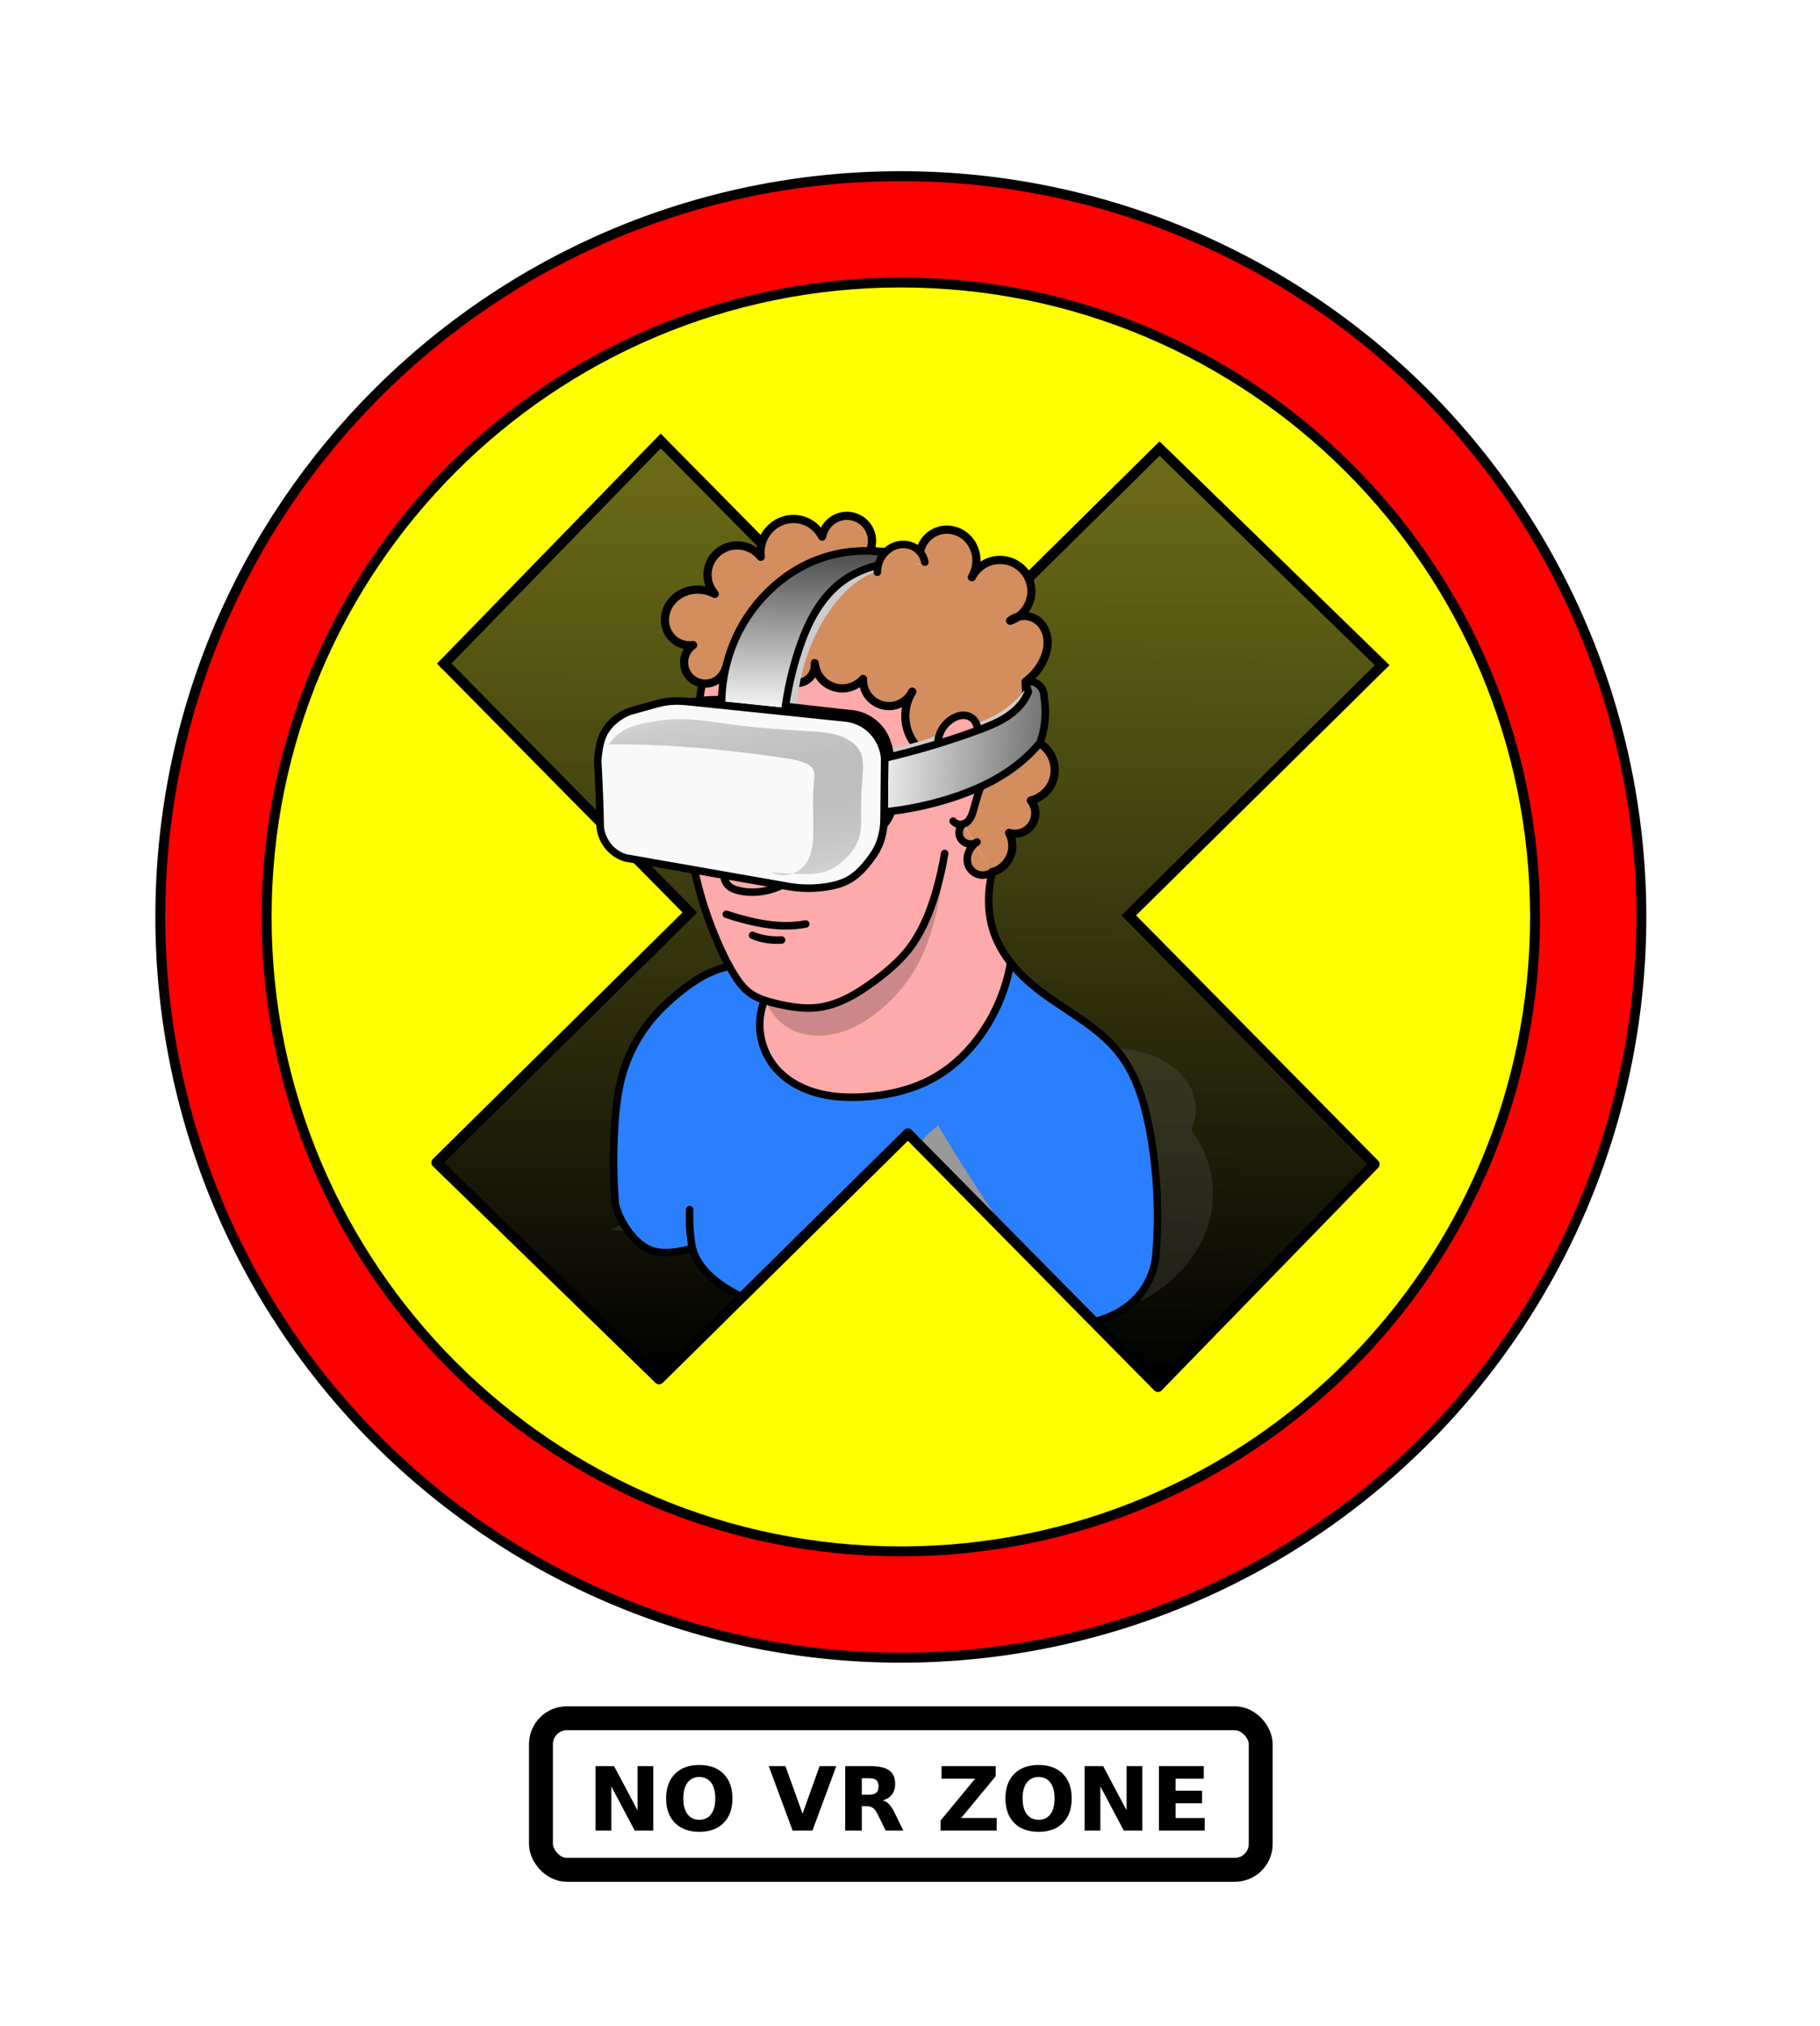 <?xml version="1.0" encoding="UTF-8" standalone="no"?>
<!-- Created with Inkscape (http://www.inkscape.org/) -->

<svg
   width="203.038mm"
   height="225.908mm"
   viewBox="0 0 203.038 225.908"
   version="1.1"
   id="svg5"
   inkscape:version="1.1 (c68e22c387, 2021-05-23)"
   sodipodi:docname="VRiconNOsign.svg"
   xmlns:inkscape="http://www.inkscape.org/namespaces/inkscape"
   xmlns:sodipodi="http://sodipodi.sourceforge.net/DTD/sodipodi-0.dtd"
   xmlns:xlink="http://www.w3.org/1999/xlink"
   xmlns="http://www.w3.org/2000/svg"
   xmlns:svg="http://www.w3.org/2000/svg">
  <sodipodi:namedview
     id="namedview7"
     pagecolor="#ffffff"
     bordercolor="#666666"
     borderopacity="1.0"
     inkscape:pageshadow="2"
     inkscape:pageopacity="0.0"
     inkscape:pagecheckerboard="0"
     inkscape:document-units="mm"
     showgrid="false"
     inkscape:object-paths="true"
     inkscape:snap-intersection-paths="true"
     inkscape:snap-smooth-nodes="true"
     inkscape:zoom="0.47433592"
     inkscape:cx="239.2819"
     inkscape:cy="437.45369"
     inkscape:window-width="1920"
     inkscape:window-height="1017"
     inkscape:window-x="-8"
     inkscape:window-y="-8"
     inkscape:window-maximized="1"
     inkscape:current-layer="layer1"
     inkscape:snap-global="true"
     fit-margin-top="0"
     fit-margin-left="0"
     fit-margin-right="0"
     fit-margin-bottom="0" />
  <defs
     id="defs2">
    <inkscape:path-effect
       effect="spiro"
       id="path-effect48744"
       is_visible="true"
       lpeversion="1" />
    <inkscape:path-effect
       effect="spiro"
       id="path-effect48740"
       is_visible="true"
       lpeversion="1" />
    <rect
       x="-658.903"
       y="951.086"
       width="436.729"
       height="218.806"
       id="rect32239" />
    <linearGradient
       inkscape:collect="always"
       id="linearGradient29219">
      <stop
         style="stop-color:#000000;stop-opacity:1;"
         offset="0"
         id="stop29215" />
      <stop
         style="stop-color:#303030;stop-opacity:0.527"
         offset="1"
         id="stop29217" />
    </linearGradient>
    <linearGradient
       inkscape:collect="always"
       id="linearGradient27944">
      <stop
         style="stop-color:#000000;stop-opacity:1;"
         offset="0"
         id="stop27940" />
      <stop
         style="stop-color:#ffffff;stop-opacity:1"
         offset="1"
         id="stop27942" />
    </linearGradient>
    <linearGradient
       inkscape:collect="always"
       id="linearGradient27573">
      <stop
         style="stop-color:#242424;stop-opacity:1"
         offset="0"
         id="stop27569" />
      <stop
         style="stop-color:#ffffff;stop-opacity:1"
         offset="1"
         id="stop27571" />
    </linearGradient>
    <inkscape:path-effect
       effect="spiro"
       id="path-effect26698"
       is_visible="true"
       lpeversion="1" />
    <inkscape:path-effect
       effect="spiro"
       id="path-effect26694"
       is_visible="true"
       lpeversion="1" />
    <inkscape:path-effect
       effect="spiro"
       id="path-effect10847"
       is_visible="true"
       lpeversion="1" />
    <linearGradient
       inkscape:collect="always"
       id="linearGradient10631">
      <stop
         style="stop-color:#ffffff;stop-opacity:1;"
         offset="0"
         id="stop10627" />
      <stop
         style="stop-color:#080808;stop-opacity:0"
         offset="1"
         id="stop10629" />
    </linearGradient>
    <inkscape:path-effect
       effect="spiro"
       id="path-effect9925"
       is_visible="true"
       lpeversion="1" />
    <inkscape:path-effect
       effect="spiro"
       id="path-effect5701"
       is_visible="true"
       lpeversion="1" />
    <inkscape:path-effect
       effect="spiro"
       id="path-effect3124"
       is_visible="true"
       lpeversion="1" />
    <inkscape:path-effect
       effect="spiro"
       id="path-effect2207"
       is_visible="true"
       lpeversion="1" />
    <inkscape:path-effect
       effect="spiro"
       id="path-effect54130"
       is_visible="true"
       lpeversion="1" />
    <inkscape:path-effect
       effect="spiro"
       id="path-effect53989"
       is_visible="true"
       lpeversion="1" />
    <inkscape:path-effect
       effect="perspective-envelope"
       up_left_point="116.135,187.751"
       up_right_point="116.326,187.752"
       down_left_point="116.049,187.752"
       down_right_point="116.405,187.753"
       id="path-effect52881"
       is_visible="true"
       lpeversion="1"
       deform_type="perspective"
       horizontal_mirror="false"
       vertical_mirror="false"
       overflow_perspective="false" />
    <inkscape:path-effect
       effect="spiro"
       id="path-effect52404"
       is_visible="true"
       lpeversion="1" />
    <inkscape:path-effect
       effect="spiro"
       id="path-effect51921"
       is_visible="true"
       lpeversion="1" />
    <inkscape:path-effect
       effect="spiro"
       id="path-effect51917"
       is_visible="true"
       lpeversion="1" />
    <inkscape:path-effect
       effect="spiro"
       id="path-effect51913"
       is_visible="true"
       lpeversion="1" />
    <inkscape:path-effect
       effect="spiro"
       id="path-effect51909"
       is_visible="true"
       lpeversion="1" />
    <inkscape:path-effect
       effect="spiro"
       id="path-effect51905"
       is_visible="true"
       lpeversion="1" />
    <inkscape:path-effect
       effect="spiro"
       id="path-effect51901"
       is_visible="true"
       lpeversion="1" />
    <inkscape:path-effect
       effect="spiro"
       id="path-effect51897"
       is_visible="true"
       lpeversion="1" />
    <inkscape:path-effect
       effect="spiro"
       id="path-effect51893"
       is_visible="true"
       lpeversion="1" />
    <inkscape:path-effect
       effect="spiro"
       id="path-effect51889"
       is_visible="true"
       lpeversion="1" />
    <inkscape:path-effect
       effect="spiro"
       id="path-effect51885"
       is_visible="true"
       lpeversion="1" />
    <inkscape:path-effect
       effect="spiro"
       id="path-effect51881"
       is_visible="true"
       lpeversion="1" />
    <inkscape:path-effect
       effect="spiro"
       id="path-effect51877"
       is_visible="true"
       lpeversion="1" />
    <inkscape:path-effect
       effect="spiro"
       id="path-effect51873"
       is_visible="true"
       lpeversion="1" />
    <inkscape:path-effect
       effect="spiro"
       id="path-effect51869"
       is_visible="true"
       lpeversion="1" />
    <inkscape:path-effect
       effect="spiro"
       id="path-effect51865"
       is_visible="true"
       lpeversion="1" />
    <inkscape:path-effect
       effect="spiro"
       id="path-effect51861"
       is_visible="true"
       lpeversion="1" />
    <inkscape:path-effect
       effect="spiro"
       id="path-effect51857"
       is_visible="true"
       lpeversion="1" />
    <inkscape:path-effect
       effect="spiro"
       id="path-effect51853"
       is_visible="true"
       lpeversion="1" />
    <inkscape:path-effect
       effect="spiro"
       id="path-effect51849"
       is_visible="true"
       lpeversion="1" />
    <inkscape:path-effect
       effect="spiro"
       id="path-effect51845"
       is_visible="true"
       lpeversion="1" />
    <inkscape:path-effect
       effect="spiro"
       id="path-effect50770"
       is_visible="true"
       lpeversion="1" />
    <inkscape:path-effect
       effect="spiro"
       id="path-effect43874"
       is_visible="true"
       lpeversion="1" />
    <inkscape:path-effect
       effect="spiro"
       id="path-effect43427"
       is_visible="true"
       lpeversion="1" />
    <inkscape:path-effect
       effect="spiro"
       id="path-effect43310"
       is_visible="true"
       lpeversion="1" />
    <inkscape:path-effect
       effect="spiro"
       id="path-effect42581"
       is_visible="true"
       lpeversion="1" />
    <inkscape:path-effect
       effect="spiro"
       id="path-effect36447"
       is_visible="true"
       lpeversion="1" />
    <inkscape:path-effect
       effect="spiro"
       id="path-effect36443"
       is_visible="true"
       lpeversion="1" />
    <inkscape:path-effect
       effect="spiro"
       id="path-effect36373"
       is_visible="true"
       lpeversion="1" />
    <inkscape:path-effect
       effect="spiro"
       id="path-effect34247"
       is_visible="true"
       lpeversion="1" />
    <inkscape:path-effect
       effect="spiro"
       id="path-effect33477"
       is_visible="true"
       lpeversion="1" />
    <inkscape:path-effect
       effect="spiro"
       id="path-effect32522"
       is_visible="true"
       lpeversion="1" />
    <inkscape:path-effect
       effect="spiro"
       id="path-effect30429"
       is_visible="true"
       lpeversion="1" />
    <inkscape:path-effect
       effect="spiro"
       id="path-effect29689"
       is_visible="true"
       lpeversion="1" />
    <inkscape:path-effect
       effect="spiro"
       id="path-effect27308"
       is_visible="true"
       lpeversion="1" />
    <inkscape:path-effect
       effect="spiro"
       id="path-effect27172"
       is_visible="true"
       lpeversion="1" />
    <inkscape:path-effect
       effect="spiro"
       id="path-effect26956"
       is_visible="true"
       lpeversion="1" />
    <inkscape:path-effect
       effect="spiro"
       id="path-effect26839"
       is_visible="true"
       lpeversion="1" />
    <inkscape:path-effect
       effect="spiro"
       id="path-effect25144"
       is_visible="true"
       lpeversion="1" />
    <inkscape:path-effect
       effect="spiro"
       id="path-effect25107"
       is_visible="true"
       lpeversion="1" />
    <inkscape:path-effect
       effect="spiro"
       id="path-effect17792"
       is_visible="true"
       lpeversion="1" />
    <inkscape:path-effect
       effect="spiro"
       id="path-effect15778"
       is_visible="true"
       lpeversion="1" />
    <inkscape:path-effect
       effect="spiro"
       id="path-effect14891"
       is_visible="true"
       lpeversion="1" />
    <inkscape:path-effect
       effect="spiro"
       id="path-effect7372"
       is_visible="true"
       lpeversion="1" />
    <inkscape:path-effect
       effect="spiro"
       id="path-effect7354"
       is_visible="true"
       lpeversion="1" />
    <inkscape:path-effect
       effect="spiro"
       id="path-effect7350"
       is_visible="true"
       lpeversion="1" />
    <inkscape:path-effect
       effect="spiro"
       id="path-effect2923"
       is_visible="true"
       lpeversion="1" />
    <inkscape:path-effect
       effect="spiro"
       id="path-effect2886"
       is_visible="true"
       lpeversion="1" />
    <inkscape:path-effect
       effect="spiro"
       id="path-effect859"
       is_visible="true"
       lpeversion="1" />
    <filter
       inkscape:collect="always"
       style="color-interpolation-filters:sRGB"
       id="filter53950"
       x="-64.932"
       y="-13220.574"
       width="130.863"
       height="26442.149">
      <feGaussianBlur
         inkscape:collect="always"
         stdDeviation="7.091"
         id="feGaussianBlur53952" />
    </filter>
    <filter
       inkscape:collect="always"
       style="color-interpolation-filters:sRGB"
       id="filter54071"
       x="-0.078"
       y="-0.143"
       width="1.156"
       height="1.286">
      <feGaussianBlur
         inkscape:collect="always"
         stdDeviation="3.043"
         id="feGaussianBlur54073" />
    </filter>
    <linearGradient
       id="linearGradient2997"
       y2="586.01"
       gradientUnits="userSpaceOnUse"
       x2="-277.6"
       gradientTransform="matrix(1.238,0,0,1.238,439.7,-599.47)"
       y1="492.9"
       x1="-277.6">
      <stop
         id="stop4556"
         style="stop-color:#ffffff;stop-opacity:.517"
         offset="0" />
      <stop
         id="stop4558"
         style="stop-color:#ffffff;stop-opacity:0"
         offset="1" />
    </linearGradient>
    <linearGradient
       id="linearGradient3000"
       y2="515.69"
       gradientUnits="userSpaceOnUse"
       x2="-484.92"
       gradientTransform="matrix(1.238,0,0,1.238,751.14,-488.42)"
       y1="466.54"
       x1="-558.5">
      <stop
         id="stop4871"
         style="stop-color:#cd0e00"
         offset="0" />
      <stop
         id="stop4873"
         style="stop-color:#550600"
         offset="1" />
    </linearGradient>
    <filter
       inkscape:collect="always"
       style="color-interpolation-filters:sRGB"
       id="filter2488"
       x="-0.082"
       y="-0.069"
       width="1.164"
       height="1.139">
      <feGaussianBlur
         inkscape:collect="always"
         stdDeviation="1.019"
         id="feGaussianBlur2490" />
    </filter>
    <filter
       inkscape:collect="always"
       style="color-interpolation-filters:sRGB"
       id="filter3300"
       x="-0.133"
       y="-0.115"
       width="1.265"
       height="1.229">
      <feGaussianBlur
         inkscape:collect="always"
         stdDeviation="0.468"
         id="feGaussianBlur3302" />
    </filter>
    <filter
       inkscape:collect="always"
       style="color-interpolation-filters:sRGB"
       id="filter10205"
       x="-0.253"
       y="-0.383"
       width="1.507"
       height="1.767">
      <feGaussianBlur
         inkscape:collect="always"
         stdDeviation="4.673"
         id="feGaussianBlur10207" />
    </filter>
    <linearGradient
       inkscape:collect="always"
       xlink:href="#linearGradient10631"
       id="linearGradient10633"
       x1="82.267"
       y1="75.85"
       x2="94.455"
       y2="134.434"
       gradientUnits="userSpaceOnUse" />
    <linearGradient
       inkscape:collect="always"
       xlink:href="#linearGradient27573"
       id="linearGradient27567"
       x1="89.109"
       y1="64.509"
       x2="88.823"
       y2="96.429"
       gradientUnits="userSpaceOnUse"
       gradientTransform="matrix(0.706,0,0,0.706,35.494,58.957)" />
    <linearGradient
       inkscape:collect="always"
       xlink:href="#linearGradient27944"
       id="linearGradient27938"
       x1="143.175"
       y1="105.705"
       x2="91.126"
       y2="101.72"
       gradientUnits="userSpaceOnUse"
       gradientTransform="matrix(0.706,0,0,0.706,35.494,58.957)" />
    <linearGradient
       inkscape:collect="always"
       xlink:href="#linearGradient29219"
       id="linearGradient29221"
       x1="162.818"
       y1="207.661"
       x2="163.989"
       y2="44.823"
       gradientUnits="userSpaceOnUse"
       gradientTransform="matrix(0.896,0,0,0.896,10.199,14.924)" />
  </defs>
  <g
     inkscape:label="Layer 1"
     inkscape:groupmode="layer"
     id="layer1"
     transform="translate(-3.905,-46.988)">
    <path
       id="path3977"
       style="opacity:1;mix-blend-mode:normal;fill:#ffffff;fill-opacity:0.446;stroke:none;stroke-width:0.839;stroke-linecap:round;stroke-linejoin:round;stroke-dashoffset:189.153;stop-color:#000000"
       d="m 98.422,104.513 c -0.423,-0.005 -0.848,0.085 -1.232,0.264 -0.81,0.38 -1.415,1.169 -1.572,2.05 -0.446,-0.883 -1.275,-1.565 -2.228,-1.831 -0.795,-0.222 -1.665,-0.158 -2.421,0.172 -0.756,0.33 -1.393,0.923 -1.783,1.65 -0.369,0.687 -0.516,1.492 -0.416,2.265 -0.34,-0.425 -0.783,-0.766 -1.28,-0.985 -0.744,-0.328 -1.61,-0.376 -2.384,-0.126 -0.774,0.25 -1.45,0.797 -1.851,1.505 -0.329,0.582 -0.473,1.267 -0.404,1.932 0.068,0.665 0.348,1.307 0.789,1.81 -0.71,-0.379 -1.536,-0.538 -2.336,-0.452 -0.636,0.069 -1.257,0.292 -1.78,0.659 -0.524,0.367 -0.948,0.879 -1.195,1.468 -0.247,0.59 -0.315,1.256 -0.173,1.88 0.141,0.624 0.494,1.2 0.995,1.597 0.577,0.456 1.345,0.662 2.072,0.556 -0.361,0.253 -0.648,0.609 -0.82,1.015 -0.171,0.406 -0.226,0.861 -0.156,1.296 0.085,0.525 0.353,1.019 0.747,1.377 0.35,0.317 0.797,0.523 1.263,0.589 -0.103,0.496 -0.178,0.996 -0.245,1.498 -0.278,0.028 -0.555,0.057 -0.833,0.084 -1.023,0.1 -2.049,0.164 -3.077,0.192 0.042,0.091 0.084,0.181 0.127,0.272 -0.136,0.019 -0.272,0.042 -0.407,0.069 -0.382,0.076 -0.757,0.184 -1.132,0.291 -0.854,0.244 -1.709,0.483 -2.566,0.716 -0.615,0.241 -1.19,0.584 -1.693,1.013 -0.442,0.376 -0.83,0.82 -1.109,1.329 -0.329,0.6 -0.499,1.274 -0.606,1.95 -0.066,0.419 -0.11,0.841 -0.131,1.265 l 0.282,7.377 c 0.104,0.962 0.57,1.881 1.286,2.532 0.442,0.402 0.974,0.703 1.546,0.874 l 7.689,1.347 c 0.213,1.044 0.469,2.079 0.769,3.101 0.42,1.432 0.924,2.838 1.49,4.218 0.478,1.166 1.002,2.315 1.612,3.416 l 3.75e-4,0.004 c -0.607,0.128 -1.203,0.31 -1.778,0.544 -1.428,0.582 -2.71,1.475 -3.903,2.451 -1.125,0.921 -2.187,1.925 -3.105,3.053 -1.389,1.706 -2.437,3.687 -3.067,5.795 -0.567,1.897 -0.794,3.879 -0.922,5.855 -0.192,2.953 -0.168,5.921 0.07,8.871 0.363,1.324 1.032,2.562 1.941,3.591 0.558,0.632 1.221,1.195 2.008,1.494 0.867,0.33 1.828,0.32 2.748,0.197 0.64,-0.085 1.274,-0.223 1.891,-0.411 0.124,0.436 0.296,0.858 0.513,1.256 0.696,1.276 1.827,2.264 3.043,3.06 1.637,1.072 3.455,1.84 5.309,2.465 5.443,1.835 11.358,2.465 16.981,1.294 1.527,-0.318 3.028,-0.766 4.48,-1.338 1.083,-0.426 2.138,-0.921 3.158,-1.48 0.317,0.387 0.682,0.736 1.083,1.035 0.774,0.578 1.674,0.965 2.587,1.28 2.169,0.748 4.501,1.114 6.772,0.786 2.27,-0.328 4.474,-1.392 5.948,-3.149 1.129,-1.346 1.797,-3.071 1.871,-4.826 0.197,-2.651 0.197,-5.316 0,-7.967 -0.147,-1.983 -0.405,-3.958 -0.788,-5.909 -0.573,-2.914 -1.463,-5.846 -3.283,-8.193 -1.243,-1.603 -2.868,-2.865 -4.54,-4.014 -1.671,-1.149 -3.411,-2.206 -4.983,-3.488 -2.038,-1.663 -3.809,-3.765 -4.602,-6.273 -0.55,-1.738 -0.608,-3.609 -0.318,-5.409 0.058,-0.363 0.147,-0.719 0.228,-1.078 0.586,-0.16 1.121,-0.5 1.515,-0.963 0.398,-0.468 0.649,-1.058 0.709,-1.669 0.059,-0.598 -0.064,-1.212 -0.348,-1.741 0.366,0.107 0.758,0.121 1.131,0.039 0.372,-0.082 0.724,-0.258 1.011,-0.509 0.287,-0.25 0.51,-0.574 0.642,-0.932 0.132,-0.358 0.172,-0.749 0.115,-1.125 -0.059,-0.394 -0.224,-0.772 -0.472,-1.083 0.992,-0.242 1.863,-0.942 2.312,-1.859 0.449,-0.917 0.469,-2.034 0.051,-2.966 -0.289,-0.646 -0.786,-1.192 -1.391,-1.56 0.013,-0.015 0.025,-0.029 0.037,-0.044 0.206,-0.561 0.361,-1.14 0.463,-1.729 0.196,-1.126 0.196,-2.286 0,-3.412 0.01,-0.343 -0.089,-0.689 -0.278,-0.975 -0.188,-0.284 -0.465,-0.508 -0.781,-0.634 -0.317,-0.126 -0.672,-0.152 -1.003,-0.074 l 0.313,1.134 c -0.005,0.013 -0.01,0.025 -0.015,0.037 -0.083,-0.353 -0.181,-0.702 -0.29,-1.05 l -0.007,-0.122 c 0.758,-0.557 1.391,-1.283 1.839,-2.11 0.426,-0.785 0.687,-1.68 0.611,-2.57 -0.038,-0.445 -0.161,-0.884 -0.375,-1.277 -0.214,-0.392 -0.52,-0.736 -0.895,-0.979 -0.434,-0.281 -0.957,-0.422 -1.474,-0.397 -0.183,0.009 -0.365,0.039 -0.541,0.088 0.3,-0.209 0.569,-0.464 0.789,-0.756 0.421,-0.558 0.666,-1.246 0.696,-1.944 0.031,-0.746 -0.186,-1.5 -0.609,-2.116 -0.423,-0.616 -1.048,-1.089 -1.754,-1.331 -0.794,-0.272 -1.687,-0.247 -2.465,0.07 -0.778,0.317 -1.434,0.922 -1.813,1.671 0.438,-0.734 0.603,-1.627 0.458,-2.469 -0.148,-0.862 -0.624,-1.668 -1.323,-2.192 -0.7,-0.524 -1.619,-0.755 -2.479,-0.596 -0.652,0.12 -1.262,0.46 -1.707,0.952 -0.376,0.415 -0.632,0.938 -0.736,1.488 -0.162,-0.19 -0.353,-0.356 -0.566,-0.486 -0.576,-0.351 -1.298,-0.442 -1.952,-0.275 -0.505,0.129 -0.967,0.406 -1.334,0.777 l -1.729,-0.131 c 0.224,-0.519 0.285,-1.106 0.175,-1.66 -0.111,-0.554 -0.393,-1.072 -0.798,-1.465 -0.406,-0.393 -0.933,-0.659 -1.49,-0.753 -0.139,-0.023 -0.28,-0.036 -0.421,-0.038 z" />
    <path
       style="opacity:1;fill:#ff0000;stroke:#000000;stroke-width:0.839;stroke-linecap:round;stroke-linejoin:round;stroke-dashoffset:189.153;stop-color:#000000"
       d="m 47.927,190.885 95.818,-95.818 9.849,8.735 -96.375,96.375 z"
       id="path54128"
       sodipodi:nodetypes="ccccc"
       inkscape:original-d="m 47.927406,190.885 95.818094,-95.818129 9.84948,8.735319 -96.375182,96.37519 z"
       inkscape:path-effect="#path-effect54130" />
    <circle
       style="fill:#ffff00;fill-opacity:1;stroke:#000000;stroke-width:0.946;stroke-linecap:round;stroke-linejoin:round;stroke-dashoffset:189.153;stop-color:#000000"
       id="path51604"
       cx="104.402"
       cy="149.245"
       r="70.752" />
    <path
       id="path2764-3"
       style="opacity:1;mix-blend-mode:normal;fill:url(#linearGradient29221);fill-opacity:1;stroke:#000000;stroke-width:1.15;stroke-miterlimit:4;stroke-dasharray:none"
       d="m 77.613,96.165 -24.155,24.826 27.402,27.757 -28.254,27.892 24.826,24.155 27.759,-27.401 27.891,28.252 24.155,-24.824 -27.401,-27.755 28.26,-27.896 -24.832,-24.155 -27.759,27.402 z" />
    <rect
       style="opacity:1;fill:#ffffff;fill-opacity:1;stroke:#000000;stroke-width:2.668;stroke-linecap:round;stroke-linejoin:round;stroke-miterlimit:4;stroke-dasharray:none;stroke-dashoffset:189.153;paint-order:markers stroke fill;stop-color:#000000"
       id="rect29760"
       width="80.296"
       height="16.899"
       x="64.254"
       y="238.612"
       ry="2.883" />
    <path
       id="circle54075"
       style="fill:#ff0000;stroke:#000000;stroke-width:1.105;stroke-linecap:round;stroke-linejoin:round;stroke-miterlimit:4;stroke-dasharray:none;stroke-dashoffset:189.153;stop-color:#000000"
       d="m 104.402,66.632 c -45.626,9e-6 -82.613,36.987 -82.613,82.613 3e-6,21.91 8.704,42.923 24.197,58.416 15.493,15.493 36.506,24.197 58.416,24.197 21.91,0 42.923,-8.704 58.416,-24.197 15.493,-15.493 24.197,-36.506 24.197,-58.416 -10e-6,-21.91 -8.704,-42.923 -24.197,-58.416 -15.493,-15.493 -36.506,-24.197 -58.416,-24.197 z m 0,11.862 c 39.075,2.2e-5 70.752,31.677 70.752,70.752 -2e-5,39.075 -31.677,70.752 -70.752,70.752 -39.075,-2e-5 -70.752,-31.677 -70.752,-70.752 2.2e-5,-39.075 31.677,-70.752 70.752,-70.752 z"
       sodipodi:nodetypes="csssssscccccc" />
    <path
       style="opacity:0.426;mix-blend-mode:multiply;fill:#808080;stroke:none;stroke-width:1.188;stroke-linecap:round;stroke-linejoin:round;stroke-dashoffset:189.153;filter:url(#filter54071);stop-color:#000000"
       d="m 52.481,173.271 c 10.523,-5.916 21.058,-11.812 31.605,-17.686 11.203,-6.24 22.486,-12.485 34.581,-16.746 3.112,-1.096 6.306,-2.065 9.598,-2.299 3.292,-0.233 6.717,0.317 9.512,2.072 2.329,1.463 4.136,3.738 5.033,6.338 0.897,2.6 0.877,5.505 -0.054,8.093 1.188,2.125 2.083,4.414 2.652,6.781 1.218,5.069 0.906,10.496 -0.885,15.392 -1.791,4.896 -5.054,9.243 -9.256,12.33 -15.26,-3.411 -30.613,-6.404 -46.036,-8.972 -12.209,-2.033 -24.463,-3.802 -36.749,-5.303"
       id="path53987"
       inkscape:path-effect="#path-effect53989"
       inkscape:original-d="m 52.480818,173.27134 c 0,0 21.069998,-11.79015 31.6046,-17.68562 10.534603,-5.89547 23.054282,-11.164 34.581022,-16.74639 11.52674,-5.5824 12.73994,-0.15086 19.10951,-0.22668 6.36957,-0.0758 4.97839,14.43047 4.97839,14.43047 0,0 1.7685,4.5212 2.65236,6.7814 0.88385,2.2602 -10.14075,27.7214 -10.14075,27.7214 0,0 -46.03646,-8.97236 -46.03646,-8.97236 0,0 -36.748693,-5.30279 -36.748693,-5.30279"
       transform="matrix(0.718,0,0,0.551,34.298,88.659)" />
    <path
       id="path7370-4-3"
       style="mix-blend-mode:multiply;fill:#808080;stroke:none;stroke-width:0.869;stroke-linecap:round;stroke-linejoin:round;stroke-dashoffset:189.153;filter:url(#filter53950);stop-color:#000000"
       d="m 116.293,187.751 c -0.003,0 -0.006,0 -0.008,0 -0.002,-2e-5 -0.005,-2e-5 -0.007,-3e-5 -0.003,0 -0.003,2e-5 -0.004,3e-5 -10e-4,1e-5 -0.003,2e-5 -0.005,2e-5 -0.003,-1e-5 -0.005,-2e-5 -0.008,-2e-5 -0.003,0 -0.005,0 -0.007,1e-5 -5.8e-4,2e-5 -0.004,1e-5 -0.006,0 -0.003,1e-5 -0.004,3e-5 -0.008,3e-5 -0.003,1e-5 -0.006,1e-5 -0.008,3e-5 -6.5e-4,1e-5 0.005,3e-5 0.002,3e-5 -0.004,1e-5 -0.007,3e-5 -0.01,4e-5 -0.005,4e-5 -0.007,1e-4 -0.011,1.5e-4 -0.002,3e-5 -0.004,6e-5 -0.006,9e-5 -0.017,-2e-5 -0.034,10e-6 -0.052,2e-5 -0.011,0 -0.023,-1e-5 -0.035,3e-5 -0.014,4e-5 -0.029,1e-4 -0.045,1.8e-4 -0.006,2e-5 -0.011,8e-5 -0.009,1.2e-4 0.002,2e-5 0.006,3e-5 0.01,3e-5 0.003,1e-5 0.007,0 0.009,1e-5 -0.002,4e-5 -0.004,8e-5 -0.001,1.1e-4 0.005,6e-5 0.014,1e-4 0.022,1.3e-4 0.027,1.1e-4 0.058,1.3e-4 0.086,1.1e-4 0.005,-2e-5 0.009,1e-5 0.013,6e-5 0.015,7e-5 0.031,9e-5 0.045,7e-5 0.011,-1e-5 0.021,-5e-5 0.029,-1.2e-4 0.006,-5e-5 0.01,-1.1e-4 0.014,-1.7e-4 0.004,-6e-5 0.007,-1.2e-4 0.008,-1.9e-4 1.2e-4,-4e-5 -0.004,-9e-5 -0.008,-1.2e-4 -0.005,-4e-5 -0.011,-8e-5 -0.015,-1.3e-4 -0.002,-5e-5 3.8e-4,-8e-5 0.003,-9e-5 0.002,-2e-5 0.004,-4e-5 0.008,-3e-5 0.003,0 0.006,-2e-5 0.007,-3e-5 0.002,-1e-5 0.006,0 0.008,-1e-5 0.002,-1e-5 0.003,-3e-5 0.006,-2e-5 0.003,0 0.005,-1e-5 0.006,-3e-5 -0.002,-3e-5 1.6e-4,-4e-5 0.002,-4e-5 8e-4,-1e-5 0.003,-2e-5 0.002,-4e-5 -10e-4,-1e-5 -0.004,-1e-5 -0.002,-1e-5 0.003,0 0.007,-1e-5 0.008,-3e-5 0.001,-1e-5 -0.002,-3e-5 -0.004,-3e-5 0.002,0 0.004,-1e-5 0.005,-2e-5 -0.001,-3e-5 -0.005,-3e-5 -0.007,-4e-5 -0.002,0 -0.005,1e-5 -0.005,1e-5 0.001,-1e-5 0.004,-1e-5 0.002,-3e-5 -0.002,-2e-5 -0.005,-2e-5 -0.007,-2e-5 -0.002,-1e-5 -0.004,1e-5 -0.006,-1e-5 -0.003,-1e-5 -0.005,0 -0.008,-1e-5 -0.003,-1e-5 0.001,-1e-5 -7.7e-4,-3e-5 -8e-4,0 -0.002,-1e-5 -0.003,-1e-5 z"
       inkscape:path-effect="#path-effect52881"
       inkscape:original-d="m 156.60045,120.90793 c -2.18925,0.0276 -4.35443,0.59956 -6.21092,1.5833 -0.69041,-1.68993 -3.21854,-1.35366 -4.86256,-1.25685 -1.91799,0.33762 -2.73538,1.9522 -3.81751,3.14243 -1.00197,0.98966 -2.33824,1.76071 -3.83743,2.07132 -1.77101,-0.40342 -3.65419,-0.70537 -5.43458,-0.16629 -1.86046,0.35825 -3.69139,0.97867 -5.17008,2.02717 -0.5881,1.68872 -2.82525,1.23713 -4.26733,1.39079 -2.0271,0.89531 -3.13783,2.83694 -5.33556,3.52895 -1.81557,0.67262 -4.0541,1.07054 -5.09417,2.66555 -0.4156,1.20098 3.25135,1.27854 0.94116,1.85686 -2.32613,1.11778 -4.11495,2.85478 -6.06791,4.37132 -2.91381,2.78249 -3.93381,6.51461 -5.74765,9.82087 -0.80991,1.6456 -1.61834,3.29173 -2.417379,4.94119 -8.484652,0.70312 -16.455301,3.4357 -24.575,5.45307 -4.83833,1.07581 -10.036704,1.51083 -14.359204,3.8163 -4.75397,2.65822 -9.037212,5.89165 -13.057308,9.30631 -1.491995,0.94574 -2.018393,3.01781 -0.261045,3.99363 1.209205,0.61307 2.711905,0.44598 4.068991,0.44681 1.129529,0.0642 2.445342,-0.47877 3.424941,-0.11158 -0.07024,1.14892 0.08408,2.29243 1.545077,2.80612 2.911311,1.50703 6.360224,1.98035 9.661859,2.4867 10.455371,1.4065 21.161274,0.60456 31.469568,-1.23603 1.818674,-0.73387 3.52942,-0.0226 4.9372,0.92197 5.62263,1.27912 11.60821,1.11005 17.22935,-0.10394 4.4313,-0.90859 8.77033,-2.36369 12.3909,-4.769 2.86511,-1.88702 5.44007,-4.07377 8.0059,-6.24512 2.52452,-2.2616 4.9087,-4.73423 6.3827,-7.61517 0.72349,-1.80607 -0.55753,-3.64482 -2.35697,-4.57316 -2.23243,-1.41504 -5.27268,-2.36627 -6.28076,-4.77841 -0.57152,-2.00375 1.15938,-3.78513 2.84445,-4.98359 1.48224,-1.19642 3.19928,-2.31415 5.27384,-2.57536 1.97673,-0.37022 3.75092,-1.25885 5.0891,-2.5275 1.58394,-0.59668 3.46611,-0.21234 4.97812,-1.03804 1.52123,-0.91736 2.72965,-2.35953 4.77107,-2.38776 1.95649,-0.43861 3.83807,-1.29242 5.14832,-2.6308 -0.7504,-1.63334 1.24456,-2.52592 2.59553,-3.1457 0.91826,-0.85487 3.11553,-1.77534 2.69983,-3.02217 -0.56243,-0.34792 -2.59844,0.0205 -0.90384,-0.40274 2.53566,-0.77002 5.23467,-1.52407 7.1741,-3.19149 1.37141,-1.08836 -0.55584,-2.02943 -1.73312,-2.01246 1.83796,-0.51866 3.75667,-1.25932 4.85895,-2.69013 0.058,-1.98587 -2.99686,-1.76793 -4.58159,-1.51848 -1.31468,0.0607 -3.97943,0.98004 -4.2576,1.06876 1.22579,-0.56305 3.2441,-1.38123 2.66824,-2.84148 -1.1892,-1.33258 -3.51876,-0.66311 -5.16784,-0.45277 -1.80393,0.14305 -3.28426,1.7629 -5.05641,0.95472 -1.95169,-0.47724 -3.74995,0.55003 -5.65554,0.51859 -1.92301,-0.23199 1.48524,-1.36488 0.24704,-2.36334 -0.40964,-0.51302 -1.22439,-0.62812 -1.89693,-0.53337 z"
       sodipodi:nodetypes="cccssscccssccsssccsccccssssscssccsscsscsssscssssssscsscsssscssccsccccccccssssccsscsccsscscscccssccc"
       transform="matrix(0.706,0,0,0.554,33.667,84.044)" />
    <path
       id="path7370-4"
       style="fill:#ffaaaa;stroke:none;stroke-width:0.839;stroke-linecap:round;stroke-linejoin:round;stroke-dashoffset:189.153;stop-color:#000000"
       d="m 98.422,104.513 c -0.423,-0.005 -0.848,0.085 -1.232,0.264 -0.81,0.38 -1.415,1.169 -1.572,2.05 -0.446,-0.883 -1.275,-1.565 -2.228,-1.831 -0.795,-0.222 -1.665,-0.158 -2.421,0.172 -0.756,0.33 -1.393,0.923 -1.783,1.65 -0.369,0.687 -0.516,1.492 -0.416,2.265 -0.34,-0.425 -0.783,-0.766 -1.28,-0.985 -0.744,-0.328 -1.61,-0.376 -2.384,-0.126 -0.774,0.25 -1.45,0.797 -1.851,1.505 -0.329,0.582 -0.473,1.267 -0.404,1.932 0.068,0.665 0.348,1.307 0.789,1.81 -0.71,-0.379 -1.536,-0.538 -2.336,-0.452 -0.636,0.069 -1.257,0.292 -1.78,0.659 -0.524,0.367 -0.948,0.879 -1.195,1.468 -0.247,0.59 -0.315,1.256 -0.173,1.88 0.141,0.624 0.494,1.2 0.995,1.597 0.577,0.456 1.345,0.662 2.072,0.556 -0.361,0.253 -0.648,0.609 -0.82,1.015 -0.171,0.406 -0.226,0.861 -0.156,1.296 0.085,0.525 0.353,1.019 0.747,1.377 0.35,0.317 0.797,0.523 1.263,0.589 -0.103,0.496 -0.178,0.996 -0.245,1.498 -0.278,0.028 -0.555,0.057 -0.833,0.084 -1.023,0.1 -2.049,0.164 -3.077,0.192 0.042,0.091 0.084,0.181 0.127,0.272 -0.136,0.019 -0.272,0.042 -0.407,0.069 -0.382,0.076 -0.757,0.184 -1.132,0.291 -0.854,0.244 -1.709,0.483 -2.566,0.716 -0.615,0.241 -1.19,0.584 -1.693,1.013 -0.442,0.376 -0.83,0.82 -1.109,1.329 -0.329,0.6 -0.499,1.274 -0.606,1.95 -0.066,0.419 -0.11,0.841 -0.131,1.265 l 0.282,7.377 c 0.104,0.962 0.57,1.881 1.286,2.532 0.442,0.402 0.974,0.703 1.546,0.874 l 7.689,1.347 c 0.213,1.044 0.469,2.079 0.769,3.101 0.42,1.432 0.924,2.838 1.49,4.218 0.478,1.166 1.002,2.315 1.612,3.416 l 3.75e-4,0.004 c -0.607,0.128 -1.203,0.31 -1.778,0.544 -1.428,0.582 -2.71,1.475 -3.903,2.451 -1.125,0.921 -2.187,1.925 -3.105,3.053 -1.389,1.706 -2.437,3.687 -3.067,5.795 -0.567,1.897 -0.794,3.879 -0.922,5.855 -0.192,2.953 -0.168,5.921 0.07,8.871 0.363,1.324 1.032,2.562 1.941,3.591 0.558,0.632 1.221,1.195 2.008,1.494 0.867,0.33 1.828,0.32 2.748,0.197 0.64,-0.085 1.274,-0.223 1.891,-0.411 0.124,0.436 0.296,0.858 0.513,1.256 0.696,1.276 1.827,2.264 3.043,3.06 1.637,1.072 3.455,1.84 5.309,2.465 5.443,1.835 11.358,2.465 16.981,1.294 1.527,-0.318 3.028,-0.766 4.48,-1.338 1.083,-0.426 2.138,-0.921 3.158,-1.48 0.317,0.387 0.682,0.736 1.083,1.035 0.774,0.578 1.674,0.965 2.587,1.28 2.169,0.748 4.501,1.114 6.772,0.786 2.27,-0.328 4.474,-1.392 5.948,-3.149 1.129,-1.346 1.797,-3.071 1.871,-4.826 0.197,-2.651 0.197,-5.316 0,-7.967 -0.147,-1.983 -0.405,-3.958 -0.788,-5.909 -0.573,-2.914 -1.463,-5.846 -3.283,-8.193 -1.243,-1.603 -2.868,-2.865 -4.54,-4.014 -1.671,-1.149 -3.411,-2.206 -4.983,-3.488 -2.038,-1.663 -3.809,-3.765 -4.602,-6.273 -0.55,-1.738 -0.608,-3.609 -0.318,-5.409 0.058,-0.363 0.147,-0.719 0.228,-1.078 0.586,-0.16 1.121,-0.5 1.515,-0.963 0.398,-0.468 0.649,-1.058 0.709,-1.669 0.059,-0.598 -0.064,-1.212 -0.348,-1.741 0.366,0.107 0.758,0.121 1.131,0.039 0.372,-0.082 0.724,-0.258 1.011,-0.509 0.287,-0.25 0.51,-0.574 0.642,-0.932 0.132,-0.358 0.172,-0.749 0.115,-1.125 -0.059,-0.394 -0.224,-0.772 -0.472,-1.083 0.992,-0.242 1.863,-0.942 2.312,-1.859 0.449,-0.917 0.469,-2.034 0.051,-2.966 -0.289,-0.646 -0.786,-1.192 -1.391,-1.56 0.013,-0.015 0.025,-0.029 0.037,-0.044 0.206,-0.561 0.361,-1.14 0.463,-1.729 0.196,-1.126 0.196,-2.286 0,-3.412 0.01,-0.343 -0.089,-0.689 -0.278,-0.975 -0.188,-0.284 -0.465,-0.508 -0.781,-0.634 -0.317,-0.126 -0.672,-0.152 -1.003,-0.074 l 0.313,1.134 c -0.005,0.013 -0.01,0.025 -0.015,0.037 -0.083,-0.353 -0.181,-0.702 -0.29,-1.05 l -0.007,-0.122 c 0.758,-0.557 1.391,-1.283 1.839,-2.11 0.426,-0.785 0.687,-1.68 0.611,-2.57 -0.038,-0.445 -0.161,-0.884 -0.375,-1.277 -0.214,-0.392 -0.52,-0.736 -0.895,-0.979 -0.434,-0.281 -0.957,-0.422 -1.474,-0.397 -0.183,0.009 -0.365,0.039 -0.541,0.088 0.3,-0.209 0.569,-0.464 0.789,-0.756 0.421,-0.558 0.666,-1.246 0.696,-1.944 0.031,-0.746 -0.186,-1.5 -0.609,-2.116 -0.423,-0.616 -1.048,-1.089 -1.754,-1.331 -0.794,-0.272 -1.687,-0.247 -2.465,0.07 -0.778,0.317 -1.434,0.922 -1.813,1.671 0.438,-0.734 0.603,-1.627 0.458,-2.469 -0.148,-0.862 -0.624,-1.668 -1.323,-2.192 -0.7,-0.524 -1.619,-0.755 -2.479,-0.596 -0.652,0.12 -1.262,0.46 -1.707,0.952 -0.376,0.415 -0.632,0.938 -0.736,1.488 -0.162,-0.19 -0.353,-0.356 -0.566,-0.486 -0.576,-0.351 -1.298,-0.442 -1.952,-0.275 -0.505,0.129 -0.967,0.406 -1.334,0.777 l -1.729,-0.131 c 0.224,-0.519 0.285,-1.106 0.175,-1.66 -0.111,-0.554 -0.393,-1.072 -0.798,-1.465 -0.406,-0.393 -0.933,-0.659 -1.49,-0.753 -0.139,-0.023 -0.28,-0.036 -0.421,-0.038 z" />
    <path
       id="path7370-4-9"
       style="fill:#2a7fff;fill-opacity:1;stroke:none;stroke-width:0.839;stroke-linecap:round;stroke-linejoin:round;stroke-dashoffset:189.153;stop-color:#000000"
       d="m 116.985,154.429 -0.005,0.003 c -0.459,2.667 -1.476,5.237 -2.967,7.496 -1.447,2.192 -3.358,4.104 -5.654,5.38 -2.369,1.317 -5.082,1.928 -7.787,2.09 -1.803,0.108 -3.635,0.021 -5.37,-0.481 -1.735,-0.502 -3.373,-1.442 -4.521,-2.836 -0.838,-1.018 -1.398,-2.263 -1.603,-3.566 -0.205,-1.303 -0.055,-2.66 0.43,-3.887 h 7.06e-4 c -0.633,-0.217 -1.236,-0.501 -1.761,-0.913 -0.679,-0.534 -1.188,-1.253 -1.64,-1.988 -0.117,-0.191 -0.492,-0.454 -1.02,-0.761 -0.434,0.114 -0.862,0.246 -1.278,0.415 -1.428,0.582 -2.71,1.475 -3.903,2.451 -1.125,0.921 -2.187,1.925 -3.105,3.053 -1.389,1.706 -2.437,3.687 -3.067,5.795 -0.567,1.897 -0.794,3.879 -0.922,5.855 -0.192,2.953 -0.168,5.921 0.07,8.871 0.363,1.324 1.032,2.562 1.941,3.591 0.558,0.632 1.221,1.195 2.008,1.494 0.867,0.33 1.828,0.32 2.748,0.197 0.64,-0.085 1.274,-0.223 1.891,-0.411 0.124,0.436 0.296,0.858 0.513,1.256 0.696,1.276 1.827,2.264 3.043,3.06 1.637,1.072 3.455,1.84 5.31,2.465 5.443,1.835 11.358,2.465 16.981,1.294 1.527,-0.318 3.028,-0.766 4.48,-1.338 1.083,-0.426 2.138,-0.921 3.158,-1.48 0.317,0.387 0.682,0.736 1.083,1.035 0.774,0.578 1.674,0.965 2.587,1.28 2.169,0.748 4.501,1.114 6.772,0.786 2.27,-0.328 4.474,-1.392 5.948,-3.149 1.129,-1.346 1.797,-3.071 1.871,-4.826 0.197,-2.651 0.197,-5.316 0,-7.967 -0.147,-1.983 -0.405,-3.958 -0.788,-5.909 -0.573,-2.914 -1.463,-5.846 -3.283,-8.193 -1.243,-1.603 -2.868,-2.865 -4.54,-4.014 -1.671,-1.149 -3.411,-2.206 -4.982,-3.488 -0.966,-0.788 -1.867,-1.679 -2.637,-2.66 z" />
    <path
       style="mix-blend-mode:multiply;fill:#999999;stroke:none;stroke-width:9.505;stroke-linecap:round;stroke-linejoin:round;stroke-dashoffset:189.153;paint-order:markers stroke fill;filter:url(#filter2488);stop-color:#000000"
       d="m 98.773,166.179 c 1.23,-2.048 2.834,-3.87 4.709,-5.35 3.225,5.39 6.608,10.686 10.141,15.879 3.857,5.667 7.894,11.212 12.103,16.622 -5.025,2.982 -11.405,3.565 -16.887,1.542 -5.482,-2.022 -9.955,-6.61 -11.839,-12.141 -1.847,-5.422 -1.177,-11.644 1.773,-16.554 z"
       id="path2205"
       sodipodi:nodetypes="scscss"
       inkscape:original-d="m 98.77279,166.17854 4.70904,-5.34979 c 0,0 9.67653,15.16706 10.14149,15.87916 5.35238,8.19727 5.90636,9.05054 12.10274,16.62245 0,0 -18.08167,-7.2511 -28.726577,-10.59815 -10.644899,-3.34705 -2.052206,-12.20762 1.773307,-16.55367 z"
       inkscape:path-effect="#path-effect2207"
       transform="matrix(0.706,0,0,0.706,35.494,58.957)" />
    <path
       style="fill:none;stroke:#000000;stroke-width:0.839;stroke-linecap:round;stroke-linejoin:round;stroke-dashoffset:189.153;stop-color:#000000"
       d="m 85.26,154.751 c -0.607,0.128 -1.203,0.31 -1.778,0.544 -1.428,0.582 -2.709,1.475 -3.903,2.451 -1.125,0.921 -2.187,1.925 -3.105,3.053 -1.389,1.706 -2.437,3.687 -3.067,5.795 -0.567,1.897 -0.794,3.879 -0.922,5.855 -0.192,2.953 -0.169,5.921 0.07,8.871 0.363,1.324 1.032,2.562 1.941,3.591 0.558,0.632 1.221,1.195 2.008,1.494 0.867,0.33 1.828,0.32 2.748,0.197 0.64,-0.085 1.273,-0.223 1.891,-0.411 0.124,0.436 0.296,0.859 0.513,1.257 0.696,1.276 1.827,2.264 3.043,3.06 1.637,1.072 3.456,1.84 5.31,2.465 5.443,1.835 11.358,2.465 16.982,1.294 1.527,-0.318 3.028,-0.766 4.479,-1.338 1.083,-0.426 2.138,-0.921 3.158,-1.48 0.317,0.387 0.682,0.736 1.083,1.035 0.774,0.578 1.674,0.965 2.587,1.28 2.169,0.748 4.501,1.114 6.772,0.786 2.27,-0.328 4.474,-1.391 5.948,-3.149 1.129,-1.346 1.797,-3.071 1.871,-4.825 0.197,-2.651 0.197,-5.316 0,-7.967 -0.147,-1.983 -0.405,-3.958 -0.788,-5.909 -0.573,-2.914 -1.464,-5.847 -3.284,-8.193 -1.243,-1.603 -2.868,-2.865 -4.54,-4.014 -1.671,-1.149 -3.411,-2.206 -4.982,-3.488 -2.038,-1.663 -3.809,-3.765 -4.602,-6.273 -0.55,-1.738 -0.608,-3.609 -0.318,-5.409 0.182,-1.134 0.499,-2.242 0.808,-3.348 0.493,-1.766 0.968,-3.537 1.48,-5.298 0.487,-1.676 1.007,-3.342 1.477,-5.022 0.388,-1.387 0.743,-2.796 0.805,-4.235 0.131,-3.048 -1.062,-6.011 -2.618,-8.634 -1.762,-2.971 -4.055,-5.683 -6.96,-7.552 -1.498,-0.964 -3.147,-1.695 -4.871,-2.148 -3.813,-1.003 -7.941,-0.611 -11.589,0.885 -2.203,0.903 -4.255,2.209 -5.909,3.921 -1.193,1.235 -2.17,2.671 -2.95,4.201 -1.128,2.215 -1.848,4.636 -2.112,7.108"
       id="path7370"
       inkscape:path-effect="#path-effect7372"
       inkscape:original-d="m 85.260366,154.75144 c -0.867035,0.47125 -0.829102,0.0482 -1.778026,0.54449 -0.948925,0.49633 -2.858327,1.54703 -3.902817,2.45141 -1.044491,0.9044 -2.056973,1.50488 -3.104709,3.05285 -1.047735,1.54798 -2.081776,3.79236 -3.066755,5.79458 -0.984976,2.00221 -0.823487,4.73924 -0.922155,5.85515 -0.09866,1.11591 0.06963,8.87097 0.06963,8.87097 0,0 1.317208,2.27812 1.940738,3.59099 0.623514,1.31287 0.892486,0.83775 2.008395,1.49409 1.115911,0.65633 1.79574,0.0987 2.747519,0.19695 0.951776,0.0983 1.891321,-0.41081 1.891321,-0.41081 0,0 0.545984,0.53462 0.512968,1.25661 -0.03302,0.722 2.025525,2.14063 3.042955,3.05958 1.017431,0.91895 3.04477,1.77571 5.309602,2.46488 2.264836,0.68916 12.221888,0.47375 16.981518,1.29423 4.75964,0.82047 1.0656,-0.35294 4.47935,-1.33791 3.41376,-0.98499 3.15833,-1.4801 3.15833,-1.4801 0,0 0.72236,0.41197 1.08328,1.03548 0.36088,0.62351 0.97893,0.65671 2.58724,1.28022 1.6083,0.62352 10.45474,-1.28004 12.71957,-2.36349 2.26484,-1.08346 1.87111,-4.82547 1.87111,-4.82547 1.8e-4,-2.3305 0.26242,-5.99753 0,-7.96692 -0.26243,-1.9694 0.19677,-4.2348 -0.78783,-5.90875 -0.98461,-1.67395 -2.25176,-6.83488 -3.28362,-8.19316 -3.13589,-4.128 -5.86813,-4.81806 -9.52229,-7.50222 -3.07742,-2.26052 -4.40934,-4.0292 -4.60216,-6.27297 -0.14759,-1.73402 -0.68952,-4.74879 -0.31814,-5.40885 1.18194,-2.1007 0.24982,-1.28041 0.80804,-3.34828 0.55824,-2.06788 0.86059,-1.13728 1.4798,-5.29766 1.27911,-8.59419 1.477,-3.70956 1.47719,-5.02243 1.4e-4,-1.31288 1.65801,-1.90412 0.80472,-4.23461 -0.85331,-2.33048 0.95974,-6.2711 -2.61816,-8.63442 -3.57789,-2.36331 -1.93781,-7.22435 -6.96006,-7.55242 -1.40505,-0.0918 -3.26266,-1.94291 -4.87056,-2.14808 -4.13942,-0.5282 -9.579942,0.22262 -11.589442,0.88474 -2.790053,0.91933 -3.51138,0.8111 -5.908744,3.92083 -1.039925,1.34893 -2.204572,2.43032 -2.949646,4.20114 -0.972568,2.3115 -0.753914,5.34713 -2.111566,7.10772"
       sodipodi:nodetypes="cszzsscssscssssscssscsssscsssssssssssc" />
    <path
       style="mix-blend-mode:normal;fill:#cc8888;fill-opacity:1;stroke:none;stroke-width:0.839;stroke-linecap:round;stroke-linejoin:round;stroke-dashoffset:189.153;stop-color:#000000"
       d="m 91.359,161.293 c 1.409,1.03 3.257,1.354 4.985,1.111 1.979,-0.278 3.808,-1.248 5.385,-2.476 1.815,-1.413 3.349,-3.189 4.464,-5.201 0.971,-1.752 1.618,-3.668 2.097,-5.613 0.56,-2.277 0.896,-4.609 0.999,-6.952 -0.246,1.48 -0.579,2.945 -0.998,4.386 -0.404,1.388 -0.889,2.76 -1.571,4.034 -0.879,1.642 -2.075,3.104 -3.449,4.362 -1.07,0.979 -2.248,1.838 -3.485,2.597 -0.859,0.528 -1.752,1.011 -2.704,1.343 -0.651,0.227 -1.326,0.382 -2.008,0.472 -1.492,0.198 -3.036,0.084 -4.455,-0.418 -0.465,-0.164 -0.915,-0.369 -1.344,-0.611 0.347,1.18 1.093,2.239 2.086,2.965 z"
       id="path50768"
       inkscape:path-effect="#path-effect50770"
       inkscape:original-d="m 91.359449,161.29317 c 1.001239,1.71637 3.382979,0.81443 4.985059,1.11146 1.197967,0.24601 2.627508,-1.88485 5.384732,-2.47591 2.75722,-0.59106 2.77318,-3.54277 4.46355,-5.20069 1.69037,-1.65792 1.5228,-3.74202 2.09708,-5.61331 0.57427,-1.87129 0.99936,-6.95196 0.99936,-6.95196 0,0 -0.66518,2.92417 -0.99804,4.38598 -0.33288,1.4618 -1.04729,2.68979 -1.57122,4.03441 -0.52391,1.3446 -2.29919,2.90791 -3.44906,4.3616 -1.14988,1.45368 -2.32284,1.73145 -3.484527,2.5969 -1.161694,0.86544 -1.802761,0.89521 -2.704425,1.34254 -0.90166,0.44733 -1.33881,0.31509 -2.00849,0.47236 -0.66968,0.15726 -2.97008,-0.27821 -4.455401,-0.41759 -1.48532,-0.13939 -1.344366,-0.61081 -1.344366,-0.61081 0,0 1.601526,2.13496 2.085748,2.96502 z"
       sodipodi:nodetypes="scssscssssssscs" />
    <path
       style="fill:#d38d5f;stroke:#000000;stroke-width:0.916;stroke-linecap:round;stroke-linejoin:round;stroke-dashoffset:189.153;stop-color:#000000"
       d="m 106.557,130.611 c -0.636,-0.586 -1.12,-1.336 -1.393,-2.157 -0.273,-0.821 -0.334,-1.711 -0.175,-2.561 0.117,-0.625 0.35,-1.229 0.686,-1.769 -0.424,0.855 -1.295,1.473 -2.242,1.589 -0.947,0.116 -1.942,-0.272 -2.56,-0.999 -0.468,-0.551 -0.719,-1.283 -0.686,-2.005 -0.54,0.618 -1.336,1.005 -2.155,1.049 -0.82,0.044 -1.652,-0.256 -2.255,-0.813 -0.559,-0.516 -0.916,-1.247 -0.98,-2.005 0.052,0.453 -0.059,0.924 -0.306,1.307 -0.248,0.383 -0.631,0.677 -1.066,0.816 -0.473,0.152 -0.986,0.121 -1.476,0.038 -0.49,-0.084 -0.971,-0.219 -1.465,-0.273 -0.666,-0.074 -1.338,-5e-5 -2.006,0.041 -0.669,0.041 -1.353,0.048 -1.992,-0.154 -0.655,-0.207 -1.238,-0.634 -1.632,-1.196 -0.148,0.511 -0.474,0.969 -0.908,1.276 -0.435,0.307 -0.975,0.461 -1.507,0.428 -0.531,-0.032 -1.049,-0.25 -1.444,-0.608 -0.394,-0.357 -0.663,-0.851 -0.747,-1.377 -0.07,-0.435 -0.015,-0.89 0.156,-1.296 0.171,-0.406 0.459,-0.762 0.82,-1.015 -0.728,0.106 -1.495,-0.1 -2.072,-0.556 -0.502,-0.397 -0.854,-0.973 -0.995,-1.597 -0.141,-0.624 -0.074,-1.29 0.174,-1.88 0.247,-0.59 0.672,-1.101 1.195,-1.468 0.524,-0.367 1.144,-0.59 1.78,-0.659 0.8,-0.086 1.626,0.073 2.336,0.452 -0.441,-0.503 -0.72,-1.145 -0.789,-1.81 -0.068,-0.665 0.075,-1.35 0.405,-1.932 0.401,-0.708 1.076,-1.255 1.851,-1.505 0.774,-0.25 1.64,-0.202 2.384,0.126 0.497,0.219 0.941,0.56 1.28,0.985 -0.101,-0.774 0.047,-1.578 0.416,-2.265 0.39,-0.727 1.027,-1.32 1.783,-1.65 0.756,-0.33 1.626,-0.394 2.421,-0.172 0.953,0.266 1.782,0.948 2.228,1.831 0.156,-0.881 0.762,-1.67 1.572,-2.05 0.511,-0.24 1.096,-0.32 1.653,-0.227 0.557,0.093 1.084,0.359 1.489,0.752 0.406,0.393 0.688,0.911 0.799,1.465 0.111,0.554 0.049,1.141 -0.175,1.659 l 5.538,0.419 c 0.056,-0.661 0.334,-1.301 0.779,-1.792 0.445,-0.491 1.055,-0.831 1.707,-0.952 0.86,-0.159 1.779,0.072 2.478,0.596 0.7,0.524 1.175,1.331 1.323,2.192 0.145,0.842 -0.021,1.735 -0.459,2.469 0.379,-0.749 1.035,-1.355 1.813,-1.671 0.778,-0.317 1.67,-0.342 2.465,-0.07 0.706,0.242 1.332,0.716 1.754,1.331 0.423,0.616 0.64,1.37 0.609,2.116 -0.029,0.698 -0.275,1.386 -0.696,1.944 -0.421,0.558 -1.014,0.984 -1.677,1.205 0.405,-0.321 0.913,-0.512 1.429,-0.537 0.517,-0.025 1.04,0.116 1.474,0.398 0.375,0.243 0.681,0.587 0.895,0.979 0.214,0.392 0.337,0.832 0.375,1.277 0.076,0.89 -0.185,1.785 -0.611,2.57 -0.448,0.827 -1.081,1.553 -1.839,2.11 l 0.376,6.414 c 1.117,0.199 2.114,0.978 2.577,2.014 0.417,0.932 0.398,2.049 -0.051,2.966 -0.449,0.917 -1.32,1.617 -2.312,1.859 0.248,0.312 0.413,0.689 0.472,1.083 0.057,0.377 0.017,0.768 -0.115,1.126 -0.132,0.358 -0.354,0.681 -0.642,0.932 -0.287,0.25 -0.638,0.427 -1.011,0.509 -0.372,0.082 -0.765,0.068 -1.131,-0.04 0.285,0.529 0.407,1.143 0.348,1.741 -0.061,0.611 -0.312,1.201 -0.709,1.669 -0.398,0.468 -0.94,0.81 -1.533,0.968"
       id="path43425"
       inkscape:path-effect="#path-effect43427"
       inkscape:original-d="m 106.557,130.61136 c 0,0 -1.79703,-4.12869 -1.56815,-4.71825 0.22888,-0.58956 0.68607,-1.76935 0.68607,-1.76935 0,0 -4.57396,1.25798 -4.80247,0.58979 -0.22851,-0.6682 -0.68607,-2.00526 -0.68607,-2.00526 0,0 -4.083892,0.9041 -4.410402,0.23591 -0.32652,-0.66819 -0.9801,-2.00526 -0.9801,-2.00526 0,0 -0.67108,2.31779 -1.37213,2.12322 -3.293655,-0.91411 -1.960006,-0.15709 -2.940286,-0.23591 -0.980282,-0.0788 -2.540512,-0.32411 -3.997895,-0.11274 -0.362775,0.0527 -0.591695,-0.81998 -1.632276,-1.19565 -1.161133,0.0636 -3.67304,0.26558 -4.606049,-0.27992 -1.325977,-0.77527 0.975735,-2.31103 0.975735,-2.31103 0,0 -1.612476,0.16634 -2.072231,-0.55602 -0.459757,-0.72238 1.562561,-4.35618 2.153251,-5.60377 0.590688,-1.24758 2.335998,0.45196 2.335998,0.45196 0,0 -0.580791,-2.49462 -0.38402,-3.74221 0.196772,-1.24759 2.823255,-0.91895 4.234604,-1.37871 1.411348,-0.45976 1.280227,0.98479 1.280227,0.98479 0,0 0.02203,-1.50982 0.415762,-2.26502 0.393729,-0.75519 2.460786,-1.65771 4.20437,-1.82221 1.74359,-0.1645 2.22766,1.83116 2.22766,1.83116 0,0 1.0945,-1.48241 1.57184,-2.0498 0.477337,-0.56739 3.766422,3.65049 3.766422,3.65049 l 5.53779,0.41938 c 1.04062,-0.74913 1.25067,-2.40183 2.4862,-2.74432 4.96617,-1.37661 4.404,3.60951 3.80195,2.78831 -0.63563,-0.86698 -0.4586,2.46898 -0.4586,2.46898 0,0 3.42413,-1.80634 4.27744,-1.74088 0.85329,0.0655 1.57585,2.29803 2.36349,3.44677 0.78765,1.14874 -2.37255,3.14844 -2.37255,3.14844 0,0 2.21452,-0.13909 2.90369,-0.13928 0.68916,-1.9e-4 0.0678,3.21718 0.65846,4.82548 0.59069,1.6083 -1.83871,2.10974 -1.83871,2.10974 l 0.37559,6.41384 c 0.68101,0.40359 1.89664,1.61047 2.57729,2.01369 0.68065,0.40321 -2.36351,4.82547 -2.36351,4.82547 0,0 0.11126,0.72237 0.47217,1.08328 0.3609,0.36089 -2.89817,2.52678 -2.89817,2.52678 0,0 0.32515,1.30004 0.34817,1.74088 0.023,0.44084 -2.24259,2.63711 -2.24259,2.63711"
       sodipodi:nodetypes="cscscscscscscsscsscsscsccsscsscssccscscsc" />
    <path
       style="mix-blend-mode:multiply;fill:#cccccc;stroke:none;stroke-width:0.839;stroke-linecap:round;stroke-linejoin:round;stroke-dashoffset:189.153;stop-color:#000000"
       d="m 92.762,125.819 c 0.083,-1.022 0.232,-2.039 0.445,-3.043 0.587,-2.767 1.675,-5.44 3.299,-7.755 0.837,-1.194 1.823,-2.297 3.004,-3.151 1.164,-0.843 2.509,-1.433 3.915,-1.732 1.05,-0.224 2.133,-0.286 3.202,-0.185 l -1.712,-0.643 -4.578,-0.339 -6.464,3.614 -2.56,4.505 -2.487,6.869 1.871,2.142 z"
       id="path33475"
       sodipodi:nodetypes="csssscccccccc"
       inkscape:original-d="m 92.762058,125.81883 c 0,0 0.29666,-2.0284 0.44471,-3.04287 0.14805,-1.01448 2.19955,-5.16997 3.29905,-7.75524 1.099497,-2.58526 1.986171,-2.14994 3.003595,-3.15133 1.017437,-1.00139 2.856077,-1.25601 3.914547,-1.73218 1.05846,-0.47617 3.20158,-0.18505 3.20158,-0.18505 l -1.71198,-0.64328 -4.57813,-0.33904 -6.463932,3.61353 -2.560455,4.50541 -2.486599,6.86892 1.871103,2.14193 z"
       inkscape:path-effect="#path-effect33477" />
    <path
       style="fill:#ffaaaa;fill-opacity:1;stroke:#000000;stroke-width:0.839;stroke-linecap:round;stroke-linejoin:round;stroke-dashoffset:189.153;stop-color:#000000"
       d="m 110.234,138.563 c 0.132,0.151 0.306,0.265 0.498,0.324 0.192,0.059 0.4,0.063 0.594,0.011 0.189,-0.05 0.363,-0.152 0.508,-0.284 0.145,-0.131 0.263,-0.291 0.358,-0.463 0.189,-0.343 0.285,-0.728 0.386,-1.107 0.209,-0.782 0.451,-1.555 0.725,-2.316 -0.093,-0.555 -0.379,-1.077 -0.797,-1.454 -0.418,-0.377 -0.966,-0.608 -1.528,-0.644 -0.614,-0.039 -1.241,0.156 -1.724,0.537 -0.483,0.381 -0.818,0.945 -0.923,1.552"
       id="path25142"
       inkscape:path-effect="#path-effect25144"
       inkscape:original-d="m 110.23406,138.56325 c 0,0 0.73242,0.53128 1.0923,0.3351 0.76619,-0.41762 0.718,-0.54953 1.2522,-1.85277 0.53421,-1.30324 0.72473,-2.31627 0.72473,-2.31627 0,0 -1.54987,-1.39856 -2.32509,-2.09813 -0.77522,-0.69956 -1.76391,1.3929 -2.64615,2.08907"
       sodipodi:nodetypes="cssc" />
    <path
       style="mix-blend-mode:multiply;fill:#cccccc;stroke:none;stroke-width:0.839;stroke-linecap:round;stroke-linejoin:round;stroke-dashoffset:189.153;stop-color:#000000"
       d="m 102.5,130.653 c 1.222,-0.238 2.433,-0.53 3.628,-0.877 0.843,-0.245 1.678,-0.516 2.504,-0.814 l -0.1,0.972 c 0.856,-0.263 1.707,-0.54 2.555,-0.829 0.616,-0.21 1.23,-0.427 1.841,-0.651 l -0.27,-0.797 c 1.659,-0.445 3.203,-1.311 4.448,-2.493 0.47,-0.446 0.898,-0.936 1.276,-1.462 l 0.547,2.506 -7.708,4.719 -7.421,1.422 -0.616,-0.92 z"
       id="path34245"
       inkscape:path-effect="#path-effect34247"
       inkscape:original-d="m 102.49966,130.65262 c 0,0 2.41198,-0.59718 3.62807,-0.87728 1.21608,-0.28009 2.50434,-0.81417 2.50434,-0.81417 l -0.0997,0.97179 c 0,0 1.76521,-0.57372 2.5548,-0.82883 0.78957,-0.25511 1.84078,-0.65106 1.84078,-0.65106 l -0.27022,-0.7972 c 0,0 3.29072,-2.05289 4.44835,-2.49308 1.15763,-0.44017 1.27648,-1.46196 1.27648,-1.46196 l 0.54697,2.50563 -7.70764,4.71866 -7.42091,1.4221 -0.61586,-0.92019 z"
       sodipodi:nodetypes="csccsccscccccc" />
    <path
       style="fill:none;stroke:#000000;stroke-width:0.839;stroke-linecap:round;stroke-linejoin:bevel;stroke-dashoffset:189.153;stop-color:#000000"
       d="m 81.374,143.942 c 0.216,1.068 0.477,2.126 0.784,3.171 0.42,1.432 0.924,2.838 1.49,4.218 0.609,1.485 1.291,2.944 2.132,4.31 0.453,0.736 0.961,1.454 1.64,1.988 0.913,0.718 2.066,1.048 3.198,1.309 1.461,0.337 2.966,0.586 4.455,0.418 2.39,-0.27 4.53,-1.583 6.459,-3.02 1.324,-0.986 2.602,-2.056 3.636,-3.343 1.505,-1.873 2.441,-4.141 3.122,-6.445 0.425,-1.439 0.759,-2.905 0.998,-4.386"
       id="path2921"
       inkscape:path-effect="#path-effect2923"
       inkscape:original-d="m 81.374241,143.94177 c -0.0065,2.04631 -1.117318,0.48918 0.783686,3.17109 0.54731,0.77214 0.73826,2.70071 1.490238,4.2185 0.873598,1.76327 1.63779,3.11095 2.131643,4.31045 0.298882,0.72594 3.601669,0.47905 1.640299,1.98794 -0.582564,0.44817 2.356823,1.14754 3.19796,1.30921 2.285411,0.43924 1.136368,-0.0195 4.455401,0.41759 1.70157,0.22407 5.061172,-1.79122 6.459442,-3.02038 1.15482,-1.01515 2.65767,-2.03828 3.63598,-3.34282 1.24647,-1.66217 1.80107,-3.47868 3.1223,-6.44461 1.35171,-3.03439 0.6182,-2.93553 0.99804,-4.38598"
       sodipodi:nodetypes="csssssssssc" />
    <path
       style="fill:#000000;stroke:none;stroke-width:0.839;stroke-linecap:round;stroke-linejoin:round;stroke-dashoffset:189.153;stop-color:#000000"
       d="m 78.104,124.978 c 1.027,-0.028 2.054,-0.092 3.077,-0.193 0.693,-0.068 1.385,-0.152 2.081,-0.176 1.63,-0.056 3.255,0.182 4.876,0.362 l 10.619,1.184 c 0.836,0.058 1.656,0.323 2.368,0.766 0.74,0.461 1.36,1.114 1.776,1.88 0.68,1.254 0.79,2.725 0.94,4.143 0.089,0.84 0.197,1.679 0.202,2.524 0.005,0.844 -0.096,1.7 -0.411,2.483 -0.093,0.231 -0.204,0.455 -0.334,0.668 -0.246,0.403 -0.558,0.766 -0.92,1.07 -4.498,0.23 -9.053,-0.769 -13.041,-2.862 -3.988,-2.093 -7.398,-5.273 -9.764,-9.105 -0.545,-0.883 -1.036,-1.8 -1.469,-2.744 z"
       id="path32520"
       inkscape:path-effect="#path-effect32522"
       inkscape:original-d="m 78.103718,124.97773 c 0,0 2.338778,-0.10277 3.076708,-0.19256 1.017731,-0.12385 0.949132,-0.22536 2.081401,-0.17629 1.13227,0.0491 2.489563,0.11235 4.876024,0.36243 l 10.619368,1.18379 c 2.146451,0.46191 1.578581,0.51085 2.367601,0.76599 0.789,0.25515 1.18398,1.25362 1.77569,1.88016 0.59171,0.62652 0.62691,2.76237 0.94007,4.1433 0.31317,1.38091 -0.13907,2.96435 -0.2089,5.0068 -0.0698,2.04245 -0.18287,0.20381 -0.33394,0.66787 -0.15105,0.46404 -0.91995,1.06981 -0.91995,1.06981 0,0 -15.203191,-7.69085 -22.805075,-11.96713 -7.601884,-4.27628 -1.468997,-2.74417 -1.468997,-2.74417 z"
       sodipodi:nodetypes="cscccssssscsc" />
    <path
       style="fill:url(#linearGradient27567);fill-opacity:1;stroke:#000000;stroke-width:0.839;stroke-linecap:round;stroke-linejoin:round;stroke-dashoffset:189.153;stop-color:#000000"
       d="m 84.407,125.629 c -0.021,-2.597 0.532,-5.197 1.609,-7.56 1.974,-4.33 5.818,-7.839 10.406,-9.106 1.473,-0.407 3.008,-0.588 4.535,-0.535 l 5.538,0.419 -1.287,0.724 c -1.034,0.016 -2.066,0.141 -3.074,0.372 -1.481,0.339 -2.92,0.914 -4.154,1.799 -1.273,0.913 -2.303,2.139 -3.108,3.483 -0.805,1.344 -1.394,2.808 -1.884,4.297 -0.731,2.222 -1.247,4.514 -1.54,6.834 z"
       id="path14889"
       inkscape:path-effect="#path-effect14891"
       inkscape:original-d="m 84.407053,125.62871 c 0,0 1.165256,-5.06266 1.609488,-7.56021 0.444231,-2.49756 6.193567,-7.23464 10.405657,-9.10623 1.390897,-0.61803 2.911558,-0.53621 4.534662,-0.5347 l 5.53779,0.41938 -1.28671,0.72397 c 0,0 -2.18927,-0.17536 -3.07415,0.37171 -1.22532,0.75755 -2.929104,1.4399 -4.153748,1.79923 -2.109034,0.61882 -2.956104,5.18674 -4.991534,7.77985 -2.035422,2.59309 -1.540342,6.83413 -1.540342,6.83413 z"
       sodipodi:nodetypes="csacccssscc" />
    <path
       style="opacity:0.765;mix-blend-mode:multiply;fill:#808080;stroke:none;stroke-width:9.505;stroke-linecap:round;stroke-linejoin:round;stroke-dashoffset:189.153;paint-order:markers stroke fill;filter:url(#filter3300);stop-color:#000000"
       d="m 50.289,113.002 -0.116,-3.574 7.417,9.803 -8.485,-0.707 z"
       id="path3122"
       sodipodi:nodetypes="ccccc"
       inkscape:original-d="m 50.288843,113.00199 -0.115523,-3.57422 7.41714,9.80329 -8.484884,-0.70716 z"
       inkscape:path-effect="#path-effect3124"
       transform="matrix(0.706,0,0,0.706,35.494,58.957)" />
    <path
       style="fill:#ffaaaa;fill-opacity:1;stroke:#000000;stroke-width:0.839;stroke-linecap:round;stroke-linejoin:round;stroke-dashoffset:189.153;stop-color:#000000"
       d="m 108.532,130.078 c -0.013,-0.613 0.146,-1.229 0.456,-1.759 0.309,-0.53 0.767,-0.971 1.308,-1.261 0.447,-0.24 0.972,-0.376 1.466,-0.259 0.359,0.085 0.684,0.305 0.896,0.606 0.212,0.301 0.31,0.681 0.27,1.048"
       id="path25105"
       inkscape:path-effect="#path-effect25107"
       inkscape:original-d="m 108.5323,130.07836 c 0.41799,-0.53368 1.34592,-2.48599 1.76354,-3.02004 0.41763,-0.53406 0.81613,-0.0965 1.46587,-0.25919 0.64974,-0.16267 1.16627,1.65394 1.16627,1.65394"
       sodipodi:nodetypes="cssc" />
    <path
       style="fill:none;stroke:#000000;stroke-width:0.839;stroke-linecap:round;stroke-linejoin:round;stroke-dashoffset:189.153;stop-color:#000000"
       d="m 84.93,148.947 c 0.778,0.262 1.567,0.492 2.363,0.689 1.514,0.375 3.069,0.634 4.629,0.591 0.628,-0.017 1.254,-0.083 1.871,-0.197"
       id="path26837"
       inkscape:path-effect="#path-effect26839"
       inkscape:original-d="m 84.930118,148.94679 c 0.78802,0.22997 1.575853,0.45975 2.363499,0.68935 0.787645,0.22959 3.085867,0.3941 4.62852,0.59087 1.542651,0.19678 1.247591,-0.13112 1.871101,-0.19696" />
    <path
       style="fill:none;stroke:#000000;stroke-width:0.839;stroke-linecap:round;stroke-linejoin:round;stroke-dashoffset:189.153;stop-color:#000000"
       d="m 84.678,144.64 c 0.014,0.509 0.284,1.005 0.704,1.293 0.212,0.145 0.455,0.238 0.701,0.311 0.533,0.158 1.089,0.229 1.644,0.237 1.137,0.016 2.278,-0.233 3.305,-0.722"
       id="path26954"
       inkscape:path-effect="#path-effect26956"
       inkscape:original-d="m 84.677967,144.64032 c 0.0514,0.73383 0.64029,0.56111 0.70419,1.29346 0.06391,0.73233 0.467823,0.20757 0.701455,0.3111 0.23363,0.10351 0.77397,0.0978 1.644224,0.23687 0.870254,0.13909 2.203188,-0.45808 3.304502,-0.72222"
       sodipodi:nodetypes="csssc" />
    <path
       style="fill:none;stroke:#000000;stroke-width:0.839;stroke-linecap:round;stroke-linejoin:round;stroke-dashoffset:189.153;stop-color:#000000"
       d="m 87.859,151.293 c 0.393,0.164 0.802,0.293 1.219,0.383 0.662,0.143 1.344,0.191 2.019,0.139"
       id="path27170"
       inkscape:path-effect="#path-effect27172"
       inkscape:original-d="m 87.85931,151.29343 c 0.406392,0.12785 0.812598,0.25552 1.218617,0.383 0.406019,0.12748 1.34647,0.093 2.019424,0.13927" />
    <path
       style="fill:none;stroke:#000000;stroke-width:0.839;stroke-linecap:round;stroke-linejoin:round;stroke-dashoffset:189.153;stop-color:#000000"
       d="m 89.18,158.543 c -0.485,1.227 -0.635,2.584 -0.43,3.887 0.205,1.303 0.765,2.548 1.603,3.566 1.148,1.394 2.786,2.334 4.521,2.836 1.735,0.502 3.567,0.589 5.37,0.481 2.705,-0.162 5.418,-0.773 7.787,-2.09 2.296,-1.277 4.207,-3.188 5.654,-5.38 1.491,-2.259 2.508,-4.829 2.967,-7.496"
       id="path27306"
       inkscape:path-effect="#path-effect27308"
       inkscape:original-d="m 89.180172,158.5429 c 1.075058,1.97335 0.09876,5.47993 1.17345,7.45292 1.074684,1.97298 7.61654,3.08517 9.891088,3.31709 2.27458,0.23193 4.5375,-0.83628 7.78697,-2.0899 2.02217,-0.78014 4.28827,-3.45942 5.65367,-5.38049 0.82868,-1.16593 2.12535,-6.34845 2.96725,-7.49583"
       sodipodi:nodetypes="cssssc" />
    <path
       style="fill:none;stroke:#000000;stroke-width:0.839;stroke-linecap:round;stroke-linejoin:round;stroke-dashoffset:189.153;stop-color:#000000"
       d="m 81.144,186.192 v 0 c -0.154,-0.823 -0.253,-1.656 -0.295,-2.492 -0.031,-0.604 -0.032,-1.21 -0.004,-1.814"
       id="path29687"
       inkscape:path-effect="#path-effect29689"
       inkscape:original-d="m 81.143513,186.19211 c 1.87e-4,1.9e-4 1.87e-4,1.9e-4 0,0 -1.863542,-2.46232 -0.766128,-0.70882 -0.29498,-2.49177 0.500762,-1.89502 -0.29985,0.16772 -0.0038,-1.81405"
       sodipodi:nodetypes="ccsc" />
    <path
       style="fill:none;stroke:#000000;stroke-width:0.839;stroke-linecap:round;stroke-linejoin:round;stroke-dashoffset:189.153;stop-color:#000000"
       d="m 114.628,191.449 -0.099,-2.158"
       id="path30427"
       sodipodi:nodetypes="cc"
       inkscape:original-d="m 114.62823,191.4494 c -0.0327,-1.96495 -0.0655,-0.19312 -0.0986,-2.15844"
       inkscape:path-effect="#path-effect30429" />
    <path
       style="fill:#d38d5f;fill-opacity:1;stroke:#000000;stroke-width:0.839;stroke-linecap:round;stroke-linejoin:round;stroke-dashoffset:189.153;stop-color:#000000"
       d="m 107.078,109.677 c -0.117,-0.664 -0.531,-1.269 -1.106,-1.62 -0.576,-0.351 -1.298,-0.442 -1.952,-0.275 -0.654,0.167 -1.236,0.582 -1.633,1.128 -0.397,0.546 -0.612,1.221 -0.605,1.896"
       id="path42579"
       sodipodi:nodetypes="cssc"
       inkscape:original-d="m 107.0775,109.67695 c -0.59156,-1.00528 -0.51417,-0.61444 -1.10611,-1.62008 -0.59194,-1.00565 -2.76323,0.31951 -3.58458,0.85269 -0.82135,0.53317 -0.60497,1.89601 -0.60497,1.89601"
       inkscape:path-effect="#path-effect42581" />
    <path
       style="fill:#d38d5f;fill-opacity:1;stroke:#000000;stroke-width:0.839;stroke-linecap:round;stroke-linejoin:round;stroke-dashoffset:189.153;stop-color:#000000"
       d="m 114.572,144.24 c -0.429,0.323 -1.013,0.428 -1.528,0.276 -0.515,-0.152 -0.947,-0.559 -1.131,-1.064 -0.112,-0.308 -0.134,-0.646 -0.078,-0.969 0.056,-0.323 0.189,-0.631 0.374,-0.902 0.184,-0.27 0.419,-0.505 0.689,-0.689 -0.301,0.209 -0.695,0.279 -1.049,0.185 -0.354,-0.093 -0.663,-0.348 -0.822,-0.678 -0.119,-0.247 -0.155,-0.532 -0.101,-0.801 0.053,-0.268 0.196,-0.518 0.401,-0.7"
       id="path43308"
       inkscape:path-effect="#path-effect43310"
       inkscape:original-d="m 114.57232,144.24 c -0.82047,-0.26242 -1.77244,-0.52503 -2.65894,-0.78783 -0.8865,-0.26279 0.19714,-1.24722 0.29544,-1.87111 0.0983,-0.62388 0.68935,-0.68935 0.68935,-0.68935 0,0 -1.24721,-0.32807 -1.8711,-0.49239 -0.62389,-0.16432 0.29929,-1.50097 0.29929,-1.50097" />
    <path
       style="fill:url(#linearGradient27938);fill-opacity:1;stroke:#000000;stroke-width:0.839;stroke-linecap:round;stroke-linejoin:round;stroke-dashoffset:189.153;stop-color:#000000"
       d="m 102.594,131.536 c 3.503,-0.816 6.956,-1.846 10.334,-3.083 1.129,-0.413 2.258,-0.854 3.266,-1.508 1.008,-0.654 1.898,-1.541 2.371,-2.646 0.022,-0.051 0.043,-0.103 0.063,-0.155 l -0.313,-1.134 c 0.332,-0.078 0.687,-0.052 1.003,0.074 0.317,0.126 0.593,0.35 0.781,0.634 0.19,0.286 0.288,0.632 0.279,0.975 0.196,1.126 0.196,2.286 0,3.412 -0.102,0.589 -0.257,1.168 -0.463,1.729 -0.544,0.651 -1.138,1.261 -1.775,1.821 -2.362,2.077 -5.277,3.442 -8.276,4.388 -2.384,0.752 -4.846,1.256 -7.334,1.502 z"
       id="path17790"
       inkscape:path-effect="#path-effect17792"
       inkscape:original-d="m 102.59448,131.5362 c 0,0 6.88919,-2.05523 10.3335,-3.08313 3.44432,-1.0279 4.11155,-3.44214 5.63773,-4.15408 1.52617,-0.71195 0.0631,-0.15501 0.0631,-0.15501 l -0.31277,-1.13379 c 0,0 1.18979,0.47197 1.7844,0.70768 0.59461,0.2357 0.27855,0.97489 0.27855,0.97489 0,0 1.8e-4,2.27494 0,3.41213 -2e-4,1.13719 -0.46322,1.72872 -0.46322,1.72872 0,0 -1.18336,1.21438 -1.77532,1.82129 -0.59197,0.6069 -5.51742,2.92578 -8.27638,4.38841 -2.75899,1.46261 -7.33368,1.50212 -7.33368,1.50212 z"
       sodipodi:nodetypes="cssccscscssccc" />
    <path
       id="path51604-0"
       style="fill:#ffff00;fill-opacity:1;stroke:none;stroke-width:0.848;stroke-linecap:round;stroke-linejoin:round;stroke-dashoffset:189.153;stop-color:#000000"
       d="m 41.134,148.6 c 1.9e-5,34.998 27.575,62.573 62.573,62.573 34.998,-3e-5 62.175,-27.575 62.175,-62.573 l -36.047,0.471 27.4,27.755 -24.155,24.824 -27.891,-28.252 -27.759,27.401 -24.826,-24.155 28.252,-27.894 -27.401,-27.756"
       sodipodi:nodetypes="ccccccccccc" />
    <path
       id="path2993"
       style="fill:none;stroke:#000000;stroke-width:1.15;stroke-linecap:round;stroke-linejoin:round;stroke-miterlimit:4;stroke-dasharray:none;stroke-dashoffset:189.153;stop-color:#000000"
       d="m 129.836,149.07 27.4,27.755 -24.155,24.824 L 105.191,173.398 77.432,200.798 52.606,176.643 80.86,148.751 53.458,120.991"
       sodipodi:nodetypes="ccccccc" />
    <path
       style="mix-blend-mode:normal;fill:#f9f9f9;fill-opacity:1;stroke:#000000;stroke-width:0.839;stroke-linecap:round;stroke-linejoin:bevel;stroke-miterlimit:4;stroke-dasharray:none;stroke-dashoffset:189.153;stop-color:#000000"
       d="m 70.868,139.258 c -0.049,-2.461 -0.143,-4.92 -0.282,-7.377 0.021,-0.423 0.064,-0.846 0.131,-1.265 0.107,-0.676 0.277,-1.35 0.606,-1.95 0.279,-0.509 0.668,-0.953 1.109,-1.329 0.503,-0.428 1.078,-0.772 1.693,-1.013 0.857,-0.233 1.712,-0.472 2.566,-0.716 0.375,-0.107 0.75,-0.215 1.132,-0.291 0.55,-0.109 1.112,-0.152 1.673,-0.152 0.358,-2.5e-4 0.715,0.025 1.07,0.061 l 17.654,1.828 c 0.774,0.076 1.529,0.342 2.18,0.767 1.248,0.814 2.083,2.229 2.194,3.714 l -0.066,6.869 c -0.004,0.375 -0.033,0.75 -0.095,1.12 -0.059,0.354 -0.134,0.706 -0.238,1.05 -0.138,0.453 -0.328,0.889 -0.563,1.3 -0.225,0.395 -0.491,0.765 -0.769,1.124 -0.612,0.789 -1.301,1.54 -2.162,2.047 -0.786,0.463 -1.685,0.703 -2.587,0.843 -1.361,0.211 -2.755,0.206 -4.115,-0.017 l -18.299,-3.206 c -0.572,-0.171 -1.105,-0.472 -1.546,-0.874 -0.716,-0.651 -1.182,-1.57 -1.286,-2.532 -10e-7,-3e-5 -10e-7,-7e-5 -2e-6,-1e-4 z"
       id="path857"
       inkscape:path-effect="#path-effect859"
       inkscape:original-d="m 70.867884,139.25848 -0.281807,-7.37719 c 0,0 0.07026,-0.84739 0.130766,-1.26458 0.0977,-0.67359 0.280853,-1.35202 0.606322,-1.9498 0.275912,-0.50674 0.670773,-0.95386 1.109418,-1.32872 0.499984,-0.42726 1.69313,-1.01301 1.69313,-1.01301 0,0 1.867579,-0.50193 2.565912,-0.71575 0.367595,-0.11255 0.747958,-0.22485 1.131825,-0.29122 0.551766,-0.0954 1.113098,-0.14263 1.672973,-0.15197 0.35727,-0.005 1.070206,0.0613 1.070206,0.0613 l 17.653863,1.82777 c 0,0 1.584881,0.27775 2.180128,0.76676 1.11105,0.91274 2.19386,3.71414 2.19386,3.71414 l -0.0661,6.86911 c 0,0 -0.0474,0.74952 -0.0948,1.11977 -0.0459,0.35779 -0.12683,0.70867 -0.23832,1.04972 -0.14671,0.44873 -0.33469,0.88636 -0.56288,1.29965 -0.21945,0.39746 -0.47459,0.77864 -0.76934,1.12399 -0.64423,0.75488 -1.308967,1.53965 -2.161961,2.04686 -0.779497,0.46353 -1.666761,0.71865 -2.586951,0.84263 -1.30498,0.0996 -2.78271,0.12542 -4.114689,-0.017 l -18.299353,-3.20606 c 0,0 -1.235725,-0.45722 -1.546394,-0.87417 -0.31067,-0.41695 -1.285806,-2.53213 -1.285806,-2.53213 z"
       sodipodi:nodetypes="ccsaacsaaccaccsaaaaccccc" />
    <path
       style="opacity:1;mix-blend-mode:multiply;fill:url(#linearGradient10633);fill-opacity:1;stroke:none;stroke-width:9.505;stroke-linecap:round;stroke-linejoin:round;stroke-dashoffset:189.153;paint-order:markers stroke fill;filter:url(#filter10205);stop-color:#000000"
       d="m 80.645,122.97 c 0.793,0.409 1.708,0.578 2.594,0.48 0.887,-0.099 1.742,-0.464 2.426,-1.038 0.842,-0.706 1.405,-1.701 1.736,-2.748 0.331,-1.047 0.442,-2.151 0.495,-3.248 0.168,-3.438 -0.211,-6.895 0.139,-10.319 0.046,-0.451 0.105,-0.903 0.087,-1.356 -0.018,-0.453 -0.118,-0.913 -0.366,-1.293 -0.293,-0.45 -0.768,-0.75 -1.255,-0.976 -0.965,-0.447 -2.021,-0.653 -3.068,-0.837 -1.483,-0.26 -2.972,-0.485 -4.462,-0.697 -7.718,-1.098 -15.493,-1.857 -23.288,-1.952 -1.116,-0.014 -2.231,-0.014 -3.347,0 0.485,-0.869 1.155,-1.635 1.952,-2.231 1.485,-1.112 3.338,-1.6 5.16,-1.952 1.519,-0.294 3.056,-0.51 4.602,-0.558 3.181,-0.098 6.334,0.516 9.483,0.976 4.39,0.641 8.819,0.985 13.248,1.255 2.132,0.13 4.32,0.256 6.275,1.116 1.294,0.569 2.486,1.5 3.068,2.789 0.563,1.248 0.5,2.677 0.418,4.044 -0.134,2.23 -0.289,4.46 -0.279,6.694 0.009,2.02 0.145,4.103 -0.558,5.996 -0.493,1.328 -1.374,2.481 -2.371,3.486 -0.85,0.858 -1.811,1.634 -2.928,2.092 -1.527,0.626 -3.231,0.615 -4.881,0.558 -1.629,-0.057 -3.256,-0.15 -4.881,-0.279 z"
       id="path9923"
       transform="matrix(0.64,0,0,0.595,38.359,71.112)"
       inkscape:original-d="m 80.645467,122.97039 c 0,0 3.347048,-0.3716 5.020175,-0.5578 1.67313,-0.18619 1.487726,-3.99728 2.231192,-5.99632 0.743463,-1.99903 0.09323,-6.87923 0.139448,-10.31925 0.04622,-3.44001 -0.185668,-1.76609 -0.2789,-2.64954 -0.09323,-0.88344 -0.83643,-0.6505 -1.255043,-0.97614 -0.418613,-0.32565 -2.044993,-0.55753 -3.067886,-0.8367 -1.022892,-0.27916 -2.974655,-0.46456 -4.462378,-0.69724 -1.487725,-0.23268 -15.525096,-1.301263 -23.28804,-1.952292 -7.762946,-0.651028 -3.346786,0 -3.346786,0 0,0 1.301793,-1.487196 1.952292,-2.231189 0.650499,-0.743995 3.440015,-1.301263 5.159626,-1.952291 1.719609,-0.651029 3.068148,-0.3716 4.601827,-0.557798 1.533678,-0.186197 6.32197,0.651029 9.482555,0.976146 3.160588,0.325118 8.832056,0.836959 13.247688,1.255043 4.415633,0.418084 4.183745,0.743995 6.27522,1.115595 2.091476,0.371602 2.045523,1.859589 3.067886,2.788986 1.022364,0.9294 0.279165,2.69628 0.418349,4.04403 0.139184,1.34774 -0.185669,4.46264 -0.2789,6.69357 -0.09323,2.23092 -0.371599,3.99781 -0.557797,5.99632 -0.186196,1.99851 -1.580161,2.32442 -2.370638,3.48623 -0.790477,1.16182 -1.952027,1.39476 -2.928437,2.09174 -0.976408,0.69699 -3.253552,0.37213 -4.880727,0.5578 -1.627174,0.18567 -4.880726,-0.2789 -4.880726,-0.2789 z"
       inkscape:path-effect="#path-effect9925" />
    <g
       aria-label="NO VR ZONE"
       transform="matrix(0.255,0,0,0.255,237.458,1.365)"
       id="text32237"
       style="font-weight:bold;font-size:38.667px;line-height:0.95;-inkscape-font-specification:'sans-serif, Bold';letter-spacing:0.15px;word-spacing:0px;white-space:pre;shape-inside:url(#rect32239)">
      <path
         d="m -655.353,951.309 h 8.118 l 10.252,19.333 v -19.333 h 6.891 v 28.188 h -8.118 l -10.252,-19.333 v 19.333 h -6.891 z"
         id="path1796" />
      <path
         d="m -609.966,956.067 q -3.323,0 -5.154,2.454 -1.831,2.454 -1.831,6.91 0,4.437 1.831,6.891 1.831,2.454 5.154,2.454 3.342,0 5.173,-2.454 1.831,-2.454 1.831,-6.891 0,-4.456 -1.831,-6.91 -1.831,-2.454 -5.173,-2.454 z m 0,-5.268 q 6.797,0 10.648,3.889 3.852,3.889 3.852,10.743 0,6.835 -3.852,10.724 -3.852,3.889 -10.648,3.889 -6.778,0 -10.648,-3.889 -3.852,-3.889 -3.852,-10.724 0,-6.854 3.852,-10.743 3.87,-3.889 10.648,-3.889 z"
         id="path1798" />
      <path
         d="m -579.571,951.309 h 7.307 l 7.477,20.806 7.458,-20.806 h 7.307 l -10.441,28.188 h -8.666 z"
         id="path1800" />
      <path
         d="m -535.807,963.807 q 2.284,0 3.266,-0.85 1.001,-0.85 1.001,-2.794 0,-1.926 -1.001,-2.757 -0.982,-0.831 -3.266,-0.831 h -3.059 v 7.231 z m -3.059,5.022 v 10.667 h -7.269 v -28.188 h 11.102 q 5.57,0 8.156,1.869 2.605,1.869 2.605,5.91 0,2.794 -1.359,4.588 -1.341,1.794 -4.059,2.643 1.492,0.34 2.662,1.548 1.189,1.189 2.398,3.625 l 3.946,8.005 h -7.741 l -3.436,-7.005 q -1.038,-2.115 -2.115,-2.889 -1.057,-0.774 -2.832,-0.774 z"
         id="path1802" />
      <path
         d="m -503.977,951.309 h 23.695 v 4.399 l -15.123,18.295 h 15.557 v 5.494 h -24.563 v -4.399 l 15.123,-18.295 h -14.689 z"
         id="path1804" />
      <path
         d="m -461.536,956.067 q -3.323,0 -5.154,2.454 -1.831,2.454 -1.831,6.91 0,4.437 1.831,6.891 1.831,2.454 5.154,2.454 3.342,0 5.173,-2.454 1.831,-2.454 1.831,-6.891 0,-4.456 -1.831,-6.91 -1.831,-2.454 -5.173,-2.454 z m 0,-5.268 q 6.797,0 10.648,3.889 3.852,3.889 3.852,10.743 0,6.835 -3.852,10.724 -3.852,3.889 -10.648,3.889 -6.778,0 -10.648,-3.889 -3.852,-3.889 -3.852,-10.724 0,-6.854 3.852,-10.743 3.87,-3.889 10.648,-3.889 z"
         id="path1806" />
      <path
         d="m -441.392,951.309 h 8.118 l 10.252,19.333 v -19.333 h 6.891 v 28.188 h -8.118 l -10.252,-19.333 v 19.333 h -6.891 z"
         id="path1808" />
      <path
         d="m -408.881,951.309 h 19.617 v 5.494 h -12.348 v 5.249 h 11.611 v 5.494 h -11.611 v 6.457 h 12.763 v 5.494 h -20.032 z"
         id="path1810" />
    </g>
  </g>
</svg>
